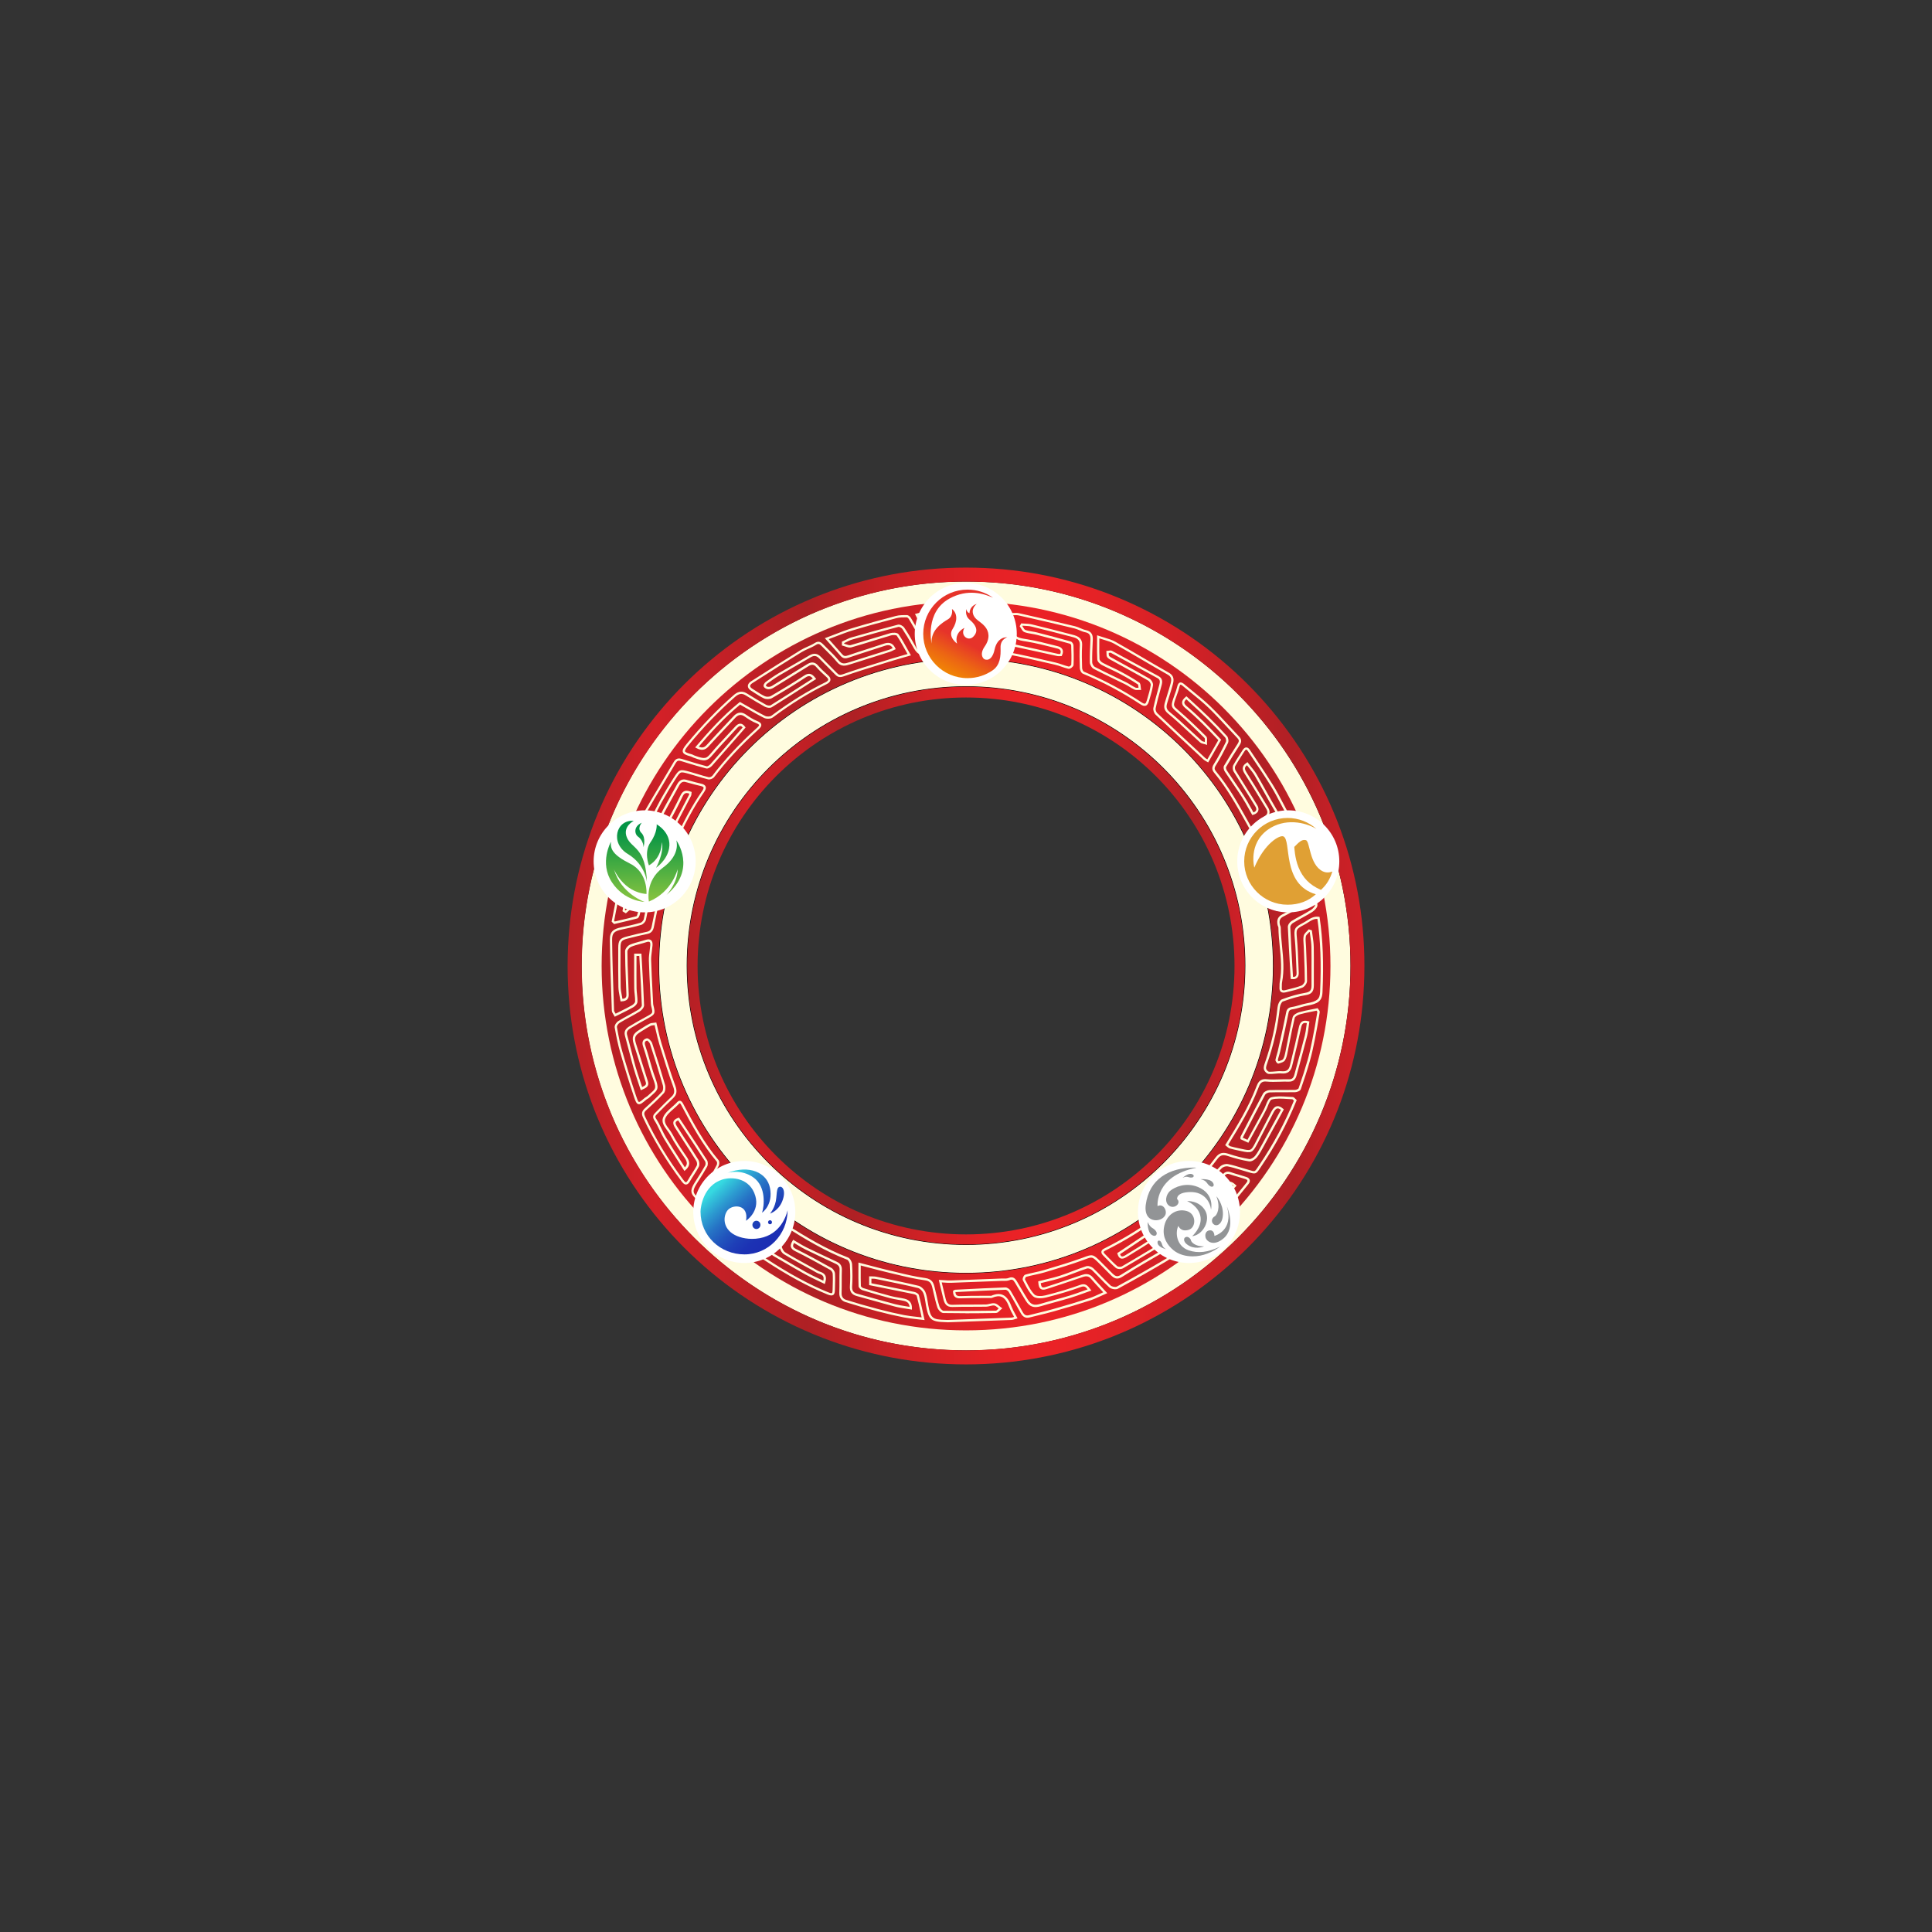 <?xml version="1.0" encoding="UTF-8"?>
<svg id="Layer_1" xmlns="http://www.w3.org/2000/svg" version="1.1" xmlns:xlink="http://www.w3.org/1999/xlink" viewBox="0 0 2100 2100">
  <rect x="0" y="0" width="2100" height="2100" fill="#333333" stroke="none"/>
  <!-- Generator: Adobe Illustrator 29.8.3, SVG Export Plug-In . SVG Version: 2.1.1 Build 3)  -->
  <defs>
    <style>
      .st0 {
        fill: url(#linear-gradient2);
      }

      .st1 {
        fill: url(#linear-gradient10);
      }

      .st2 {
        fill: #fff;
      }

      .st3 {
        fill: #929496;
      }

      .st4 {
        fill: url(#linear-gradient1);
      }

      .st5 {
        fill: url(#linear-gradient9);
      }

      .st6 {
        fill: url(#linear-gradient8);
      }

      .st7 {
        fill: url(#linear-gradient11);
      }

      .st8 {
        fill: url(#linear-gradient12);
      }

      .st9 {
        fill: #e0a034;
      }

      .st10 {
        fill: url(#linear-gradient7);
      }

      .st11 {
        stroke: #000;
        stroke-miterlimit: 10;
      }

      .st11, .st12 {
        fill: #fffcdf;
      }

      .st13 {
        fill: url(#linear-gradient4);
      }

      .st14 {
        fill: url(#linear-gradient5);
      }

      .st15 {
        fill: url(#linear-gradient3);
      }

      .st16 {
        fill: url(#linear-gradient6);
      }

      .st17 {
        fill: url(#linear-gradient13);
      }

      .st18 {
        fill: url(#linear-gradient);
      }
    </style>
    <linearGradient id="linear-gradient" x1="653.95" y1="1047.58" x2="1446.15" y2="1047.58" gradientTransform="translate(0 2097.53) scale(1 -1)" gradientUnits="userSpaceOnUse">
      <stop offset="0" stop-color="#b42025"/>
      <stop offset=".11" stop-color="#d42027"/>
      <stop offset=".3" stop-color="#ae2024"/>
      <stop offset=".33" stop-color="#b82024"/>
      <stop offset=".44" stop-color="#d42125"/>
      <stop offset=".53" stop-color="#e52226"/>
      <stop offset=".6" stop-color="#eb2226"/>
      <stop offset=".67" stop-color="#e42226"/>
      <stop offset=".78" stop-color="#d22126"/>
      <stop offset=".9" stop-color="#b32025"/>
      <stop offset=".91" stop-color="#b12025"/>
      <stop offset=".96" stop-color="#c42026"/>
      <stop offset="1" stop-color="#d02027"/>
    </linearGradient>
    <linearGradient id="linear-gradient1" x1="616.95" y1="1047.53" x2="1483.05" y2="1047.53" gradientTransform="translate(0 2097.53) scale(1 -1)" gradientUnits="userSpaceOnUse">
      <stop offset="0" stop-color="#b42025"/>
      <stop offset=".11" stop-color="#d42027"/>
      <stop offset=".3" stop-color="#ae2024"/>
      <stop offset=".33" stop-color="#b82024"/>
      <stop offset=".44" stop-color="#d42125"/>
      <stop offset=".53" stop-color="#e52226"/>
      <stop offset=".6" stop-color="#eb2226"/>
      <stop offset=".67" stop-color="#e42226"/>
      <stop offset=".78" stop-color="#d22126"/>
      <stop offset=".9" stop-color="#b32025"/>
      <stop offset=".91" stop-color="#b12025"/>
      <stop offset=".96" stop-color="#c42026"/>
      <stop offset="1" stop-color="#d02027"/>
    </linearGradient>
    <linearGradient id="linear-gradient2" x1="746.95" y1="1047.98" x2="1353.15" y2="1047.98" gradientTransform="translate(0 2097.53) scale(1 -1)" gradientUnits="userSpaceOnUse">
      <stop offset="0" stop-color="#b42025"/>
      <stop offset=".11" stop-color="#d42027"/>
      <stop offset=".3" stop-color="#ae2024"/>
      <stop offset=".33" stop-color="#b82024"/>
      <stop offset=".44" stop-color="#d42125"/>
      <stop offset=".53" stop-color="#e52226"/>
      <stop offset=".6" stop-color="#eb2226"/>
      <stop offset=".67" stop-color="#e42226"/>
      <stop offset=".78" stop-color="#d22126"/>
      <stop offset=".9" stop-color="#b32025"/>
      <stop offset=".91" stop-color="#b12025"/>
      <stop offset=".96" stop-color="#c42026"/>
      <stop offset="1" stop-color="#d02027"/>
    </linearGradient>
    <linearGradient id="linear-gradient3" x1="1023.63" y1="739.09" x2="1046.03" y2="696.02" gradientUnits="userSpaceOnUse">
      <stop offset="0" stop-color="#f39200"/>
      <stop offset=".19" stop-color="#f18505"/>
      <stop offset=".55" stop-color="#ec6513"/>
      <stop offset="1" stop-color="#e6332a"/>
    </linearGradient>
    <linearGradient id="linear-gradient4" x1="790.29" y1="1279.5" x2="846.79" y2="1338.84" gradientUnits="userSpaceOnUse">
      <stop offset="0" stop-color="#36d9e1"/>
      <stop offset=".05" stop-color="#33c9dc"/>
      <stop offset=".22" stop-color="#2c9ad0"/>
      <stop offset=".38" stop-color="#2673c5"/>
      <stop offset=".55" stop-color="#2155bd"/>
      <stop offset=".71" stop-color="#1e3fb7"/>
      <stop offset=".86" stop-color="#1c32b4"/>
      <stop offset="1" stop-color="#1c2eb3"/>
    </linearGradient>
    <linearGradient id="linear-gradient5" x1="781.11" y1="1288.24" x2="837.61" y2="1347.58" xlink:href="#linear-gradient4"/>
    <linearGradient id="linear-gradient6" x1="812.15" y1="1271.96" x2="859.68" y2="1321.88" xlink:href="#linear-gradient4"/>
    <linearGradient id="linear-gradient7" x1="801.27" y1="1269.04" x2="857.77" y2="1328.39" xlink:href="#linear-gradient4"/>
    <linearGradient id="linear-gradient8" x1="777" y1="1292.15" x2="833.51" y2="1351.49" xlink:href="#linear-gradient4"/>
    <linearGradient id="linear-gradient9" x1="680.71" y1="981.21" x2="680.71" y2="902.55" gradientUnits="userSpaceOnUse">
      <stop offset="0" stop-color="#8bc53f"/>
      <stop offset="1" stop-color="#039445"/>
    </linearGradient>
    <linearGradient id="linear-gradient10" x1="723.81" y1="981.21" x2="723.81" y2="902.55" xlink:href="#linear-gradient9"/>
    <linearGradient id="linear-gradient11" x1="715.44" y1="981.21" x2="715.44" y2="902.55" xlink:href="#linear-gradient9"/>
    <linearGradient id="linear-gradient12" x1="686.93" y1="981.21" x2="686.93" y2="902.55" xlink:href="#linear-gradient9"/>
    <linearGradient id="linear-gradient13" x1="695.47" y1="981.21" x2="695.47" y2="902.55" xlink:href="#linear-gradient9"/>
  </defs>
  <g>
    <g>
      <path class="st11" d="M1050.05,631.55c-231.1,0-418.4,187.3-418.4,418.4s187.3,418.4,418.4,418.4,418.4-187.3,418.4-418.4-187.3-418.4-418.4-418.4ZM1050.05,1384.05c-184.5,0-334.1-149.6-334.1-334.1s149.6-334.1,334.1-334.1,334.1,149.6,334.1,334.1-149.6,334.1-334.1,334.1Z"/>
      <path class="st11" d="M1050.05,715.85c-184.5,0-334.1,149.6-334.1,334.1s149.6,334.1,334.1,334.1,334.1-149.6,334.1-334.1-149.6-334.1-334.1-334.1ZM1050.05,1352.65c-167.4,0-303.1-135.7-303.1-303.1s135.7-303.1,303.1-303.1,303.1,135.7,303.1,303.1-135.7,303.1-303.1,303.1Z"/>
    </g>
    <path class="st18" d="M1050.05,653.85c-218.8,0-396.1,177.3-396.1,396.1s177.3,396.1,396.1,396.1,396.1-177.3,396.1-396.1-177.3-396.1-396.1-396.1ZM1050.05,1384.05c-184.5,0-334.1-149.6-334.1-334.1s149.6-334.1,334.1-334.1,334.1,149.6,334.1,334.1-149.6,334.1-334.1,334.1Z"/>
    <g>
      <path class="st4" d="M1454.05,893.85c-1.2-3.2-2.5-6.4-3.9-9.6v-.1c-1.3-3.2-2.7-6.4-4.1-9.6-43.6-98.2-122.5-177.2-220.8-220.7-3.1-1.4-6.2-2.7-9.3-4-.1-.1-.2-.1-.3-.1-3.2-1.3-6.5-2.6-9.7-3.9-48.4-18.7-101-28.9-156-28.9s-107.7,10.3-156.1,29c-3.2,1.2-6.4,2.5-9.6,3.9h-.1c-3.2,1.3-6.4,2.7-9.6,4.1-98.2,43.6-177.2,122.5-220.7,220.8-1.4,3.1-2.7,6.2-4,9.3-.1.1-.1.2-.1.3-1.3,3.2-2.6,6.5-3.9,9.7-18.7,48.4-28.9,101-28.9,156s10.3,107.7,29,156.1c1.2,3.2,2.5,6.4,3.9,9.6v.1c1.3,3.2,2.7,6.4,4.1,9.6,43.6,98.2,122.5,177.2,220.8,220.7,3.1,1.4,6.2,2.7,9.3,4,.1.1.2.1.3.1,3.2,1.3,6.5,2.6,9.7,3.9,48.4,18.7,101,28.9,156,28.9s107.7-10.3,156.1-29c3.2-1.2,6.4-2.5,9.6-3.9h.1c3.2-1.3,6.4-2.7,9.6-4.1,98.2-43.6,177.2-122.5,220.7-220.8,1.4-3.1,2.7-6.2,4-9.3.1-.1.1-.2.1-.3,1.3-3.2,2.6-6.5,3.9-9.7,18.7-48.4,28.9-101,28.9-156,.1-55.1-10.2-107.7-29-156.1ZM1440.15,1200.15c-1.2,3.3-2.5,6.5-3.9,9.7,0,.1-.1.2-.1.3-1.3,3.1-2.6,6.2-4,9.3-42,94.5-118,170.5-212.4,212.5-3.2,1.4-6.4,2.8-9.6,4.1h-.1c-3.2,1.3-6.4,2.6-9.6,3.8-46.7,18-97.3,27.9-150.3,27.9s-103.6-9.8-150.2-27.8c-3.3-1.2-6.5-2.5-9.7-3.9-.1,0-.2-.1-.3-.1-3.1-1.3-6.2-2.6-9.3-4-94.5-42-170.5-118-212.5-212.4-1.4-3.2-2.8-6.4-4.1-9.6v-.1c-1.3-3.2-2.6-6.4-3.8-9.6-18-46.7-27.9-97.3-27.9-150.3s9.8-103.6,27.8-150.2c1.2-3.3,2.5-6.5,3.9-9.7,0-.1.1-.2.1-.3,1.3-3.1,2.6-6.2,4-9.3,42-94.5,118-170.5,212.4-212.5,3.2-1.4,6.4-2.8,9.6-4.1h.1c3.2-1.3,6.4-2.6,9.6-3.8,46.7-18,97.3-27.9,150.3-27.9s103.6,9.8,150.2,27.8c3.3,1.2,6.5,2.5,9.7,3.9.1,0,.2.1.3.1,3.1,1.3,6.2,2.6,9.3,4,94.5,42,170.5,118,212.5,212.4,1.4,3.2,2.8,6.4,4.1,9.6v.1c1.3,3.2,2.6,6.4,3.8,9.6,18,46.7,27.9,97.3,27.9,150.3s-9.9,103.6-27.8,150.2Z"/>
      <path class="st0" d="M1050.05,746.45c-167.4,0-303.1,135.7-303.1,303.1s135.7,303.1,303.1,303.1,303.1-135.7,303.1-303.1-135.7-303.1-303.1-303.1ZM1050.05,1341.75c-161.1,0-291.8-130.6-291.8-291.8s130.7-291.8,291.8-291.8,291.8,130.6,291.8,291.8-130.7,291.8-291.8,291.8Z"/>
    </g>
  </g>
  <g>
    <path class="st12" d="M1054.64,1465.95h-.01c-28.49-.27-56.16-2.82-82.24-7.57-26.14-4.76-51.51-11.88-75.39-21.16-23.9-9.29-47.05-21.03-68.81-34.91-21.74-13.86-42.78-30.27-62.52-48.78-83.29-78.09-127.48-175.26-131.33-288.8-3.94-115.86,34.39-217.09,113.91-300.88,81.27-85.63,182.45-129.3,300.74-129.8,56.52-.26,109.97,9.78,158.89,29.79,49,20.05,94.22,50.43,134.39,90.3,42.58,42.26,74.59,89.86,95.15,141.48,20.52,51.52,30.06,108.13,28.35,168.27-2.88,101.77-39.34,191.38-108.37,266.34-40.77,44.28-87.39,78.25-138.55,100.99-50.4,22.39-105.64,34.08-164.18,34.72h-.01ZM1050.97,636.54c-.66,0-1.32,0-1.98,0-117.58.5-218.16,43.91-298.95,129.03-79.04,83.28-117.14,183.91-113.23,299.08,3.83,112.86,47.76,209.44,130.55,287.06,19.63,18.4,40.54,34.72,62.15,48.5,21.63,13.79,44.63,25.46,68.38,34.69,23.73,9.23,48.95,16.3,74.93,21.04,25.94,4.72,53.47,7.25,81.81,7.53,58.2-.65,113.11-12.26,163.19-34.51,50.85-22.59,97.19-56.37,137.73-100.4,68.61-74.51,104.85-163.57,107.71-264.73,1.69-59.8-7.79-116.08-28.18-167.28-20.43-51.29-52.25-98.61-94.59-140.63-39.94-39.64-84.88-69.84-133.58-89.76-48.04-19.65-100.5-29.61-155.95-29.61ZM1029.79,1437.22c-.42,0-.84-.02-1.24-.04-.25-.01-.51-.02-.76-.03-15.86-.43-18.45-2.66-21.33-18.38-.22-1.18-.4-2.38-.58-3.55-.51-3.32-1.05-6.75-2.29-9.74-1.01-2.42-3.72-4.99-5.81-5.49-13.01-3.13-26.36-5.86-39.27-8.49-2.23-.46-4.46-.91-6.68-1.37-1.23-.25-2.54-.25-3.92-.24-.24,0-.47,0-.71,0v4.95c3.28.66,6.54,1.31,9.77,1.95,12.65,2.52,24.59,4.91,36.7,7.44,1.72.36,4.63,1.65,5.14,3.59,1.58,6.03,2.91,12.15,4.33,18.64.47,2.18.96,4.41,1.47,6.7l.38,1.73-1.75-.22c-2.38-.3-4.68-.55-6.91-.8-4.83-.53-9.4-1.04-13.9-1.92-9.15-1.79-18.69-3.99-28.37-6.55-13.63-3.6-24.83-6.83-35.25-10.17-4.26-1.36-6.7-5.03-6.52-9.81.16-4.18.15-8.45.15-12.58,0-4.17,0-8.49.15-12.74.12-3.13-1.08-4.92-4.27-6.42-2.1-.98-4.2-1.97-6.3-2.95-8.69-4.07-17.68-8.27-26.45-12.57-3.19-1.57-6.17-3.35-9.32-5.24-1.04-.62-2.11-1.26-3.18-1.89-.92,1.75-1.21,2.93-.94,3.81.29.98,1.35,1.9,3.23,2.83,12.55,6.21,24.74,12.93,38.23,20.44,2.04,1.14,3.88,3.94,4.01,6.12.28,4.72.13,9.53,0,14.17-.04,1.2-.07,2.4-.1,3.59-.06,2.35-.24,4.54-1.82,5.58-1.31.86-3.15.7-6.16-.51-21.4-8.66-43.4-20.63-69.24-37.67-6.11-4.03-6.16-8.64-4.37-14.32l.16-.5c2.17-6.88,4.42-14,6.02-21.11.35-1.56-.57-4.35-1.82-5.52-8.96-8.37-18.26-16.69-27.26-24.73-2.32-2.08-4.64-4.15-6.96-6.23-1.34-1.2-2.73-2.38-4.21-3.62-.4-.34-.82-.69-1.23-1.04-1.6,2.21-1.8,4.01.7,6.32,3.27,3.04,6.54,6.19,9.69,9.25,6.07,5.87,12.34,11.94,18.93,17.37,6.3,5.19,7.72,10.09,4.92,16.9-1.42,3.46-2.65,7.1-3.95,10.95-.62,1.85-1.27,3.77-1.98,5.8l-.56,1.6-1.36-1.01c-1.62-1.21-3.27-2.35-4.87-3.46-3.5-2.43-6.81-4.73-9.73-7.55-15.6-15.08-31.2-30.69-46.28-45.78l-1.09-1.09c-5.32-5.32-4.2-9.41.32-16.57.74-1.17,1.48-2.34,2.22-3.51,3.02-4.75,6.15-9.67,8.91-14.66.63-1.14.57-3.54-.11-4.6-7.64-11.87-15.58-23.87-23.27-35.47-1.99-3-3.98-6.01-5.97-9.02-1.53.64-2.41,1.33-2.68,2.11-.34.97.12,2.42,1.39,4.44,3.52,5.6,7.17,11.25,10.71,16.71,4.13,6.38,8.4,12.98,12.49,19.55,1.16,1.86,1.67,5.42.56,7.54-1.57,2.99-3.43,5.87-5.22,8.65-1.49,2.31-3.03,4.7-4.38,7.12-1.32,2.37-2.65,3.52-4.19,3.62-2.06.14-3.66-1.75-5.12-3.7-16.59-22.12-30.65-45.41-41.78-69.24-1.84-3.94-1.31-6.81,1.77-9.61,6.98-6.32,13.23-12.06,19.04-18.38,1.06-1.15,1.46-4.5.81-6.76-4.06-14.05-8.63-28.84-13.99-45.2-.47-1.42-2.46-3.33-3.16-3.56-1.13.32-1.86.8-2.22,1.48-.46.87-.39,2.2.21,3.95,1.82,5.25,3.36,10.68,4.85,15.94,1.73,6.09,3.51,12.38,5.73,18.38,4.49,12.11,3.45,13.53-2.78,19.05-1.07.95-2.28,2.02-3.66,3.33-.55.52-1.17.88-1.76,1.22-.44.25-.86.49-1.18.77-4.38,3.77-6.58,5.56-8.73,4.97-2.17-.6-3.22-3.47-4.89-8.48-5.17-15.55-10.19-31.76-14.92-48.19-2.18-7.58-4.06-16.1-5.9-26.79-.42-2.45,2.14-5.81,4.02-6.95,3.59-2.19,7.34-4.23,10.96-6.2,3.55-1.93,7.22-3.93,10.72-6.06,1.96-1.19,3.85-3.56,3.81-4.78-.5-14.05-1.29-27.79-2.12-42.33-.22-3.76-.43-7.53-.64-11.32h-3.03c0,3.13-.01,6.25-.02,9.35-.02,8.49-.05,17.27.08,25.85.03,2.09.26,4.25.49,6.34.29,2.71.6,5.5.48,8.29-.1,2.51-2.92,5.01-4.67,6-4.33,2.45-8.74,4.64-13.41,6.96-1.81.9-3.64,1.81-5.51,2.75l-1.11.56-.56-1.11c-.26-.5-.58-1.01-.92-1.54-.8-1.25-1.62-2.55-1.68-4.03l-.31-9.12c-.77-22.22-1.56-45.2-1.81-67.81-.1-9.36,4.15-11.94,12.56-13.64,6.65-1.35,13.77-2.88,20.75-4.93,1.38-.41,3.22-2.38,3.51-3.77,1.48-6.97,2.83-14.1,4.13-21,1.1-5.83,2.24-11.86,3.45-17.77.67-3.28,1.7-6.4,2.79-9.7.37-1.11.74-2.25,1.1-3.4-2.1-.62-3.44-.65-4.35-.12-.99.57-1.69,1.97-2.13,4.26-2.19,11.4-4.81,22.91-7.34,34.04-.61,2.69-1.22,5.38-1.83,8.07-.35,1.57-1.2,4.27-2.92,4.73-6.24,1.68-12.64,3.17-18.83,4.61-1.89.44-3.77.88-5.66,1.33l-.68.16-2.63-2.64.13-.65c.86-4.28,1.7-8.65,2.51-12.87,1.88-9.76,3.81-19.85,6.13-29.69,2.06-8.74,4.65-17.48,7.17-25.94.91-3.06,1.85-6.22,2.75-9.33,2.74-9.49,3.23-9.86,13.05-9.89,1.69,0,3.39-.02,5.08-.04,5.51-.06,11.2-.12,16.79.3,3.37.26,5.09-.79,6.81-4.14,4.55-8.85,9.23-17.81,13.76-26.48,3.26-6.24,6.63-12.7,9.93-19.05.15-.29.18-.81.21-1.36,0-.02,0-.05,0-.07-3.37-1.13-5.29-.8-7.15,3.07-5,10.42-10.54,20.78-15.89,30.8-.97,1.82-1.95,3.64-2.92,5.46-2.33,4.38-4.83,7.85-11.8,5.94-3.75-1.03-7.89-.81-12.69-.55-2.33.12-4.74.25-7.32.25h-1.88l.74-1.73c1.23-2.9,2.32-5.65,3.37-8.32,2.14-5.44,4.16-10.57,6.83-15.27,6.08-10.7,12.51-21.44,18.73-31.82,4.36-7.28,8.88-14.82,13.23-22.27,2.56-4.38,5.84-4.08,8.72-3.2,1.87.57,3.74,1.15,5.61,1.72,7.03,2.17,14.29,4.41,21.51,6.28.68.17,2.74-.9,3.98-2.3,9.2-10.33,18.12-20.56,27.58-31.38,2.47-2.83,4.96-5.68,7.46-8.55-.83-.98-1.65-1.5-2.44-1.55-1.05-.07-2.26.64-3.6,2.12-2.88,3.16-5.84,6.34-8.71,9.41-5.9,6.33-12.01,12.88-17.69,19.58-6.23,7.34-8.74,7.75-20.7,3.38-.55-.2-1.04-.45-1.52-.7-.55-.28-1.06-.54-1.57-.68-5.26-1.41-8.06-2.55-8.8-4.84-.72-2.25.88-4.8,4.08-8.7,15.99-19.49,33.12-37.31,50.92-52.95,3.47-3.05,8.28-6.03,14.72-1.98,7.57,4.77,14.37,8.79,20.79,12.3,1.49.81,4.02,1.08,4.92.53,11.73-7.26,23.53-14.84,34.95-22.17,3.29-2.11,6.59-4.23,9.89-6.34.33-.21.66-.42,1.02-.63-2.72-3.13-4.6-3.3-7.95-1.09-10.32,6.82-21.54,13.71-36.39,22.35-2.33,1.36-6.29,1.51-8.82.34-3.56-1.65-6.91-3.82-10.15-5.92-1.24-.8-2.52-1.63-3.78-2.42-2.9-1.79-3.52-3.73-3.53-5.03-.01-1.33.61-3.32,3.62-5.25,20.3-13,37.35-23.73,53.64-33.76,2.44-1.5,5.08-2.68,7.64-3.83,2.64-1.18,5.38-2.41,7.79-3.96,4.44-2.85,7.01-.81,9.47,1.72,1.7,1.75,3.47,3.5,5.19,5.18,3.88,3.82,7.89,7.76,11.36,12.07,3.6,4.48,7.03,3.4,11.77,1.9l.38-.12c4.77-1.5,9.54-3,14.3-4.5,9.37-2.94,19.06-5.98,28.57-9.01,1.09-.35,2.14-.88,3.25-1.45.15-.08.3-.15.45-.23-1.85-3.28-4.26-3.95-8.52-2.53-5.52,1.84-11.15,3.65-16.59,5.4-7.4,2.38-15.06,4.84-22.53,7.42-3.43,1.18-6.28,1.31-9.04-1.89-3.38-3.94-6.92-7.88-10.68-12.06-1.66-1.84-3.38-3.76-5.19-5.79l-1.21-1.36,1.71-.63c3.26-1.21,6.35-2.4,9.34-3.56,6.27-2.43,12.2-4.72,18.22-6.54,16.93-5.13,33.74-9.66,47.94-13.41,3.8-1,7.83-.97,11.73-.94h.29c1.84.02,3.64,1.92,4.34,3.11.61,1.04,1.22,2.07,1.84,3.11,3.1,5.24,6.31,10.65,8.94,16.26,2.78,5.92,5.09,8.15,12.2,6.66,6.88-1.45,14.14-1.31,21.16-1.18,2.77.05,5.64.11,8.43.06,2.74-.05,5.52-.03,8.22-.01,2.91.02,5.91.03,8.86-.03.73-.02,1.79-.31,2.28-.53,0-.95-.36-2.1-.86-2.59-2.23-2.14-3.68-2.67-4.51-2.73-4.65-.35-9.65-.37-15.73-.05-4.23.22-8.54.53-12.7.82-5.24.37-10.66.76-16.01.98-2.14.1-5.33-1.21-6.39-3.07-2.72-4.76-5.15-9.66-7.72-14.84-.94-1.89-1.9-3.82-2.89-5.8l-.71-1.4,1.52-.37c1.32-.33,2.54-.68,3.72-1.03,2.36-.69,4.59-1.34,6.84-1.46,18.37-.99,37.37-2.01,56.26-2.46,5.92-.14,11.9.69,17.69,1.5,1.13.16,2.26.32,3.38.47,1.87.25,4.44,1.92,5.08,3.78l.14.41c2.46,7.1,5,14.45,6.66,21.9l.2.92c.95,4.31,1.43,6.47,2.64,7.62,1.23,1.17,3.72,1.7,8.23,2.66,8.42,1.79,16.96,3.67,25.22,5.5,5.86,1.29,11.93,2.63,17.89,3.93.58.13,1.27.09,2,.05.13,0,.27-.01.41-.02.47-1.13.78-2.52.26-3.64-.57-1.24-2.03-1.84-3.15-2.13-1.44-.36-2.88-.73-4.32-1.1-9.47-2.42-19.27-4.91-29.01-6.5-.55-.09-1.09-.17-1.63-.26-7.23-1.13-14.7-2.29-15.63-13.03-.3-3.49-1.14-6.98-2.03-10.68-.42-1.76-.86-3.58-1.26-5.47l-.32-1.5h1.53c1.38,0,2.66-.07,3.91-.13,2.5-.13,4.87-.25,7.11.26,19.42,4.34,39.23,8.96,60.55,14.11,2.03.49,3.96,1.31,5.83,2.11,2.04.87,3.97,1.69,5.99,2.09,7.07,1.43,7.76,6.39,7.56,10.55l-.1,2.24c-.34,7.33-.69,14.9-.55,22.33.03,1.64,1.53,4.2,2.87,4.9,6.99,3.62,14.21,7.1,21.19,10.47,4.22,2.04,8.59,4.14,12.87,6.26,1.68.83,3.29,1.82,4.84,2.78,1.76,1.08,3.42,2.11,5.2,2.94.75.35,1.84.29,3.01.22.13,0,.25-.01.38-.02-.02-.26-.05-.51-.07-.77-.07-.87-.21-2.49-.53-2.77-5.96-3.94-12.4-7.74-19.69-11.62-3.2-1.7-6.56-3.28-9.8-4.81-3.29-1.55-6.69-3.15-9.96-4.89-1.9-1.01-4.64-3.5-4.78-5.87-.33-5.53-.28-10.95-.23-17.23.02-2.35.04-4.79.04-7.35v-1.75l1.65.57c2.25.78,4.39,1.42,6.46,2.04,4.19,1.26,8.14,2.44,11.63,4.4,10.21,5.73,20.47,11.74,30.4,17.56,9.12,5.35,18.56,10.87,27.92,16.16,5.79,3.27,5.5,7.85,4.33,12.32-1.11,4.24-2.45,8.48-3.73,12.59-.83,2.65-1.69,5.39-2.48,8.1-1.19,4.07-1.08,6.56,2.75,9.69,7.79,6.37,15.28,13.34,22.53,20.08,3.95,3.68,8.04,7.48,12.12,11.13.69.61,1.87.89,3.12,1.19.11.03.23.05.34.08.01-.27.03-.53.04-.8.07-1.18.17-2.96-.26-3.39-9.12-9.06-18.89-18.65-29.29-27.59l-.65-.56c-6.19-5.3-6.88-6.29-4.21-14.43.51-1.54,1.07-3.09,1.62-4.58,1.02-2.77,2.07-5.64,2.73-8.5.43-1.85,1.14-4.04,2.91-4.63,1.74-.58,3.56.69,4.94,1.87,3.06,2.59,6.24,5.17,9.31,7.67,6.35,5.16,12.92,10.49,18.9,16.27,7.01,6.77,13.74,14.05,20.24,21.09,3.62,3.92,7.37,7.98,11.12,11.9,3.37,3.52,2.15,6.61.5,9.16-4.86,7.53-10.01,15.63-14.79,23.82-.31.53.07,2.51.82,3.67,2.78,4.24,5.69,8.51,8.51,12.63,3.37,4.94,6.86,10.05,10.15,15.16,2.68,4.16,5.13,8.58,7.5,12.85.91,1.65,1.85,3.34,2.81,5.02,1.21-.46,2.46-1.2,2.92-2.36.53-1.34-.12-2.88-.76-3.93-3.99-6.59-8.17-13.22-12.21-19.64-3.8-6.04-7.73-12.28-11.51-18.49-1.17-1.93-1.32-5.21-.31-7.03,2.08-3.78,4.46-7.45,6.76-11,1.11-1.72,2.27-3.5,3.37-5.27,1.19-1.91,2.52-2.89,3.94-2.91,1.41-.02,2.72.89,3.92,2.69,2.24,3.38,4.54,6.8,6.76,10.11,6.11,9.1,12.42,18.51,18.29,27.98,3.94,6.37,7.48,13.11,10.9,19.63,1.41,2.69,2.88,5.48,4.34,8.2,5.18,9.58,5.08,10.23-2.51,17.58-4.3,4.16-9.45,9.03-15.05,13.62-2.96,2.42-2.87,4.76-1.63,8.48,3.02,9.03,6,18.23,8.88,27.13,1.53,4.71,3.05,9.42,4.59,14.13.64,1.96,1.34,3.92,2.07,5.98.22.61.44,1.23.66,1.86,3.02-1.22,4.15-2.16,2.7-6.24-3.37-9.47-6.29-19.26-9.11-28.74-1.14-3.82-2.31-7.77-3.5-11.64-.97-3.15-1.54-7.2,2.61-10.63,2.42-2,4.75-4.23,7-6.39,1.71-1.64,3.47-3.34,5.29-4.94,1.77-1.56,3.44-2.14,4.97-1.73,1.58.42,2.79,1.84,3.6,4.22,1.61,4.78,3.3,9.62,4.93,14.31,3.78,10.89,7.7,22.16,11.04,33.4,3.17,10.65,5.05,21.65,6.61,31.95.45,2.98-3.66,6.66-5.61,7.89-3.66,2.3-7.5,4.4-11.21,6.44-3.28,1.8-6.68,3.66-9.91,5.64-1.42.87-2.86,3.05-2.81,4.24.62,14.32,1.45,28.33,2.32,43.16.22,3.7.44,7.42.66,11.15,1.3.03,2.27-.25,2.89-.82.73-.68,1.07-1.87.99-3.55-.12-2.81-.23-5.63-.34-8.44-.36-9.33-.73-18.98-1.57-28.42l-.05-.54c-.95-10.65-.72-12,9.27-17.12,1.29-.66,2.54-1.46,3.85-2.3,3.79-2.42,7.7-4.93,12.86-4.23l.93.12.14.93c3.52,23.68,4.5,49.44,3.08,81.08-.44,9.9-5.45,12.47-16.52,14.47-2.46.44-4.95,1.17-7.35,1.88-2.88.84-5.86,1.71-8.91,2.14-3.55.5-3.85,2.12-4.45,5.35-.05.29-.11.58-.17.88-2.17,11.13-4.71,22.36-7.17,33.23-.49,2.17-.98,4.35-1.47,6.52-.33,1.45-.76,2.88-1.18,4.27-.51,1.69-1,3.3-1.31,4.94.09.29.49.88.82,1.25.22-.07.45-.14.69-.22,1.73-.54,3.68-1.15,4.3-2.15,1.31-2.13,1.87-4.92,2.41-7.62.09-.44.17-.87.26-1.3.83-3.98,1.63-8.03,2.4-11.96,1.59-8.06,3.24-16.4,5.2-24.53.66-2.73,4.71-4.83,7.12-5.52,4.38-1.26,8.8-2.13,13.48-3.05,1.87-.37,3.8-.75,5.76-1.16l.88-.19.45.77c.07.12.25.35.42.55.65.82,1.55,1.93,1.34,3.18-1.87,11.49-3.57,20.97-5.35,29.83-1.71,8.54-3.27,15.68-5.29,22.77-2.81,9.86-6.06,20-9.92,30.99-.74,2.1-4.39,3.23-6.24,3.27-4.25.1-8.56.09-12.73.07-4.9-.02-9.96-.04-14.93.14-1.77.06-4.24,1.35-4.89,2.56-6.79,12.57-13.45,25.49-19.89,37.98-1.46,2.82-2.91,5.65-4.37,8.47,0,.07,0,.16.02.24l5.03,2.29,3.33-6.1c4.1-7.53,8.2-15.05,12.28-22.56.43-.79.85-1.61,1.26-2.41.37-.73.75-1.46,1.14-2.18.69-1.28,1.33-2.89,1.96-4.46,1.61-4.01,3.13-7.79,5.96-8.52,5.62-1.44,11.7-1.03,17.59-.64,1.83.12,3.72.25,5.55.32,1.24.04,2.16,1.03,2.97,1.91.3.32.58.62.83.83l.69.58-.34.84c-9.96,24.56-22.68,48.33-37.81,70.66-.62.91-1.15,1.72-1.64,2.45-4.36,6.58-4.94,6.79-12.55,4.49-1.14-.34-2.43-.73-3.95-1.16-1.92-.54-3.86-1.13-5.74-1.71-4.27-1.3-8.69-2.65-13.09-3.49-1.91-.37-5.01.63-6.38,2.04-5.52,5.7-11,11.62-16.3,17.34-5.64,6.09-11.48,12.39-17.37,18.45-1.77,1.82-1.94,2.69-1.88,3.05.12.74,1.63,1.5,3.09,2.24.46.23.93.47,1.41.73,2.62-2.85,5.25-5.71,7.9-8.57,7.84-8.49,15.94-17.27,23.74-26.11,2.53-2.86,4.94-4.34,9.19-2.87,2.92,1.01,5.95,1.89,8.89,2.75,2.71.79,5.51,1.6,8.23,2.52,2.38.8,3.21,2.14,3.49,3.12.29,1.01.27,2.63-1.43,4.68-1.67,2.01-3.33,4.08-4.94,6.09-3.86,4.81-7.84,9.78-12.21,14.28-7.68,7.9-15.69,15.73-23.43,23.3-4.73,4.63-9.62,9.41-14.39,14.16-4.52,4.5-8.4,4.86-13.4,1.26-3.75-2.7-7.87-5.07-11.86-7.37-3.09-1.77-6.28-3.61-9.31-5.6-2.22-1.46-3.46-1.14-5.86.47-11.1,7.47-22.48,15.05-33.49,22.39-3.52,2.35-7.05,4.7-10.6,7.06.5,1.37,1.06,2.16,1.7,2.4.84.32,2.26-.12,4.21-1.3,10.94-6.66,22.54-13.8,33.64-21.28,5.52-3.72,10.4-5.17,16.33-.16,3,2.54,6.47,4.69,10.14,6.97,1.77,1.1,3.6,2.24,5.5,3.49l1.48.98-1.42,1.06c-2.34,1.74-4.57,3.5-6.73,5.2-4.66,3.67-9.07,7.13-13.88,10.01-15.87,9.47-33.28,19.34-53.21,30.18-2.59,1.41-7.5.32-9.55-1.52-3.69-3.32-7.19-6.95-10.58-10.46-2.69-2.79-5.48-5.68-8.33-8.38-1.24-1.18-3.96-2.03-5.19-1.62-4.69,1.53-9.39,3.31-13.95,5.03-4.66,1.76-9.48,3.58-14.31,5.15-5.27,1.71-10.73,3.02-16.01,4.29-1.98.48-4.02.97-6.03,1.47.26,2.44.76,3.84,1.55,4.37.74.5,2.08.42,4.12-.23,10.19-3.27,20.51-6.76,30.48-10.13,3-1.01,6.01-2.03,9.01-3.04,3.02-1.02,7.48-1.85,11.33,2.61,3,3.48,6.06,6.79,9.61,10.62,1.58,1.71,3.23,3.49,4.98,5.4l1.18,1.29-1.61.69c-1.88.81-3.72,1.66-5.5,2.47-3.92,1.8-7.62,3.5-11.54,4.77-11.73,3.78-24.43,7.59-39.95,11.99-4.99,1.41-10.11,2.65-15.06,3.84-3.53.85-7.19,1.73-10.76,2.67-4.06,1.07-7.17-.43-9.51-4.56-1.43-2.53-2.86-5.1-4.25-7.59-2.85-5.12-5.79-10.42-8.85-15.52-.72-1.2-2.58-2.49-3.56-2.45-15.49.56-31.24,1.36-46.48,2.13l-7.82.4s-.07.05-.11.08c.12,1.6.5,2.65,1.2,3.3.8.75,2.18,1.07,4.2.99,7.33-.31,14.79-.32,22-.34,3.03,0,6.17-.01,9.25-.04.32,0,.64.02.94.03.58.03,1.17.07,1.5-.07,4.84-2.09,8.85-2.4,12.26-.95,5.07,2.15,7.78,7.84,9.77,13.11.91,2.41,2.2,4.75,3.57,7.24.68,1.23,1.39,2.51,2.09,3.88l.7,1.36-1.48.41c-.61.17-1.17.35-1.71.53-1.12.37-2.17.72-3.29.76-20.87.81-42.1,1.57-62.62,2.3l-6.59.24c-.14,0-.29,0-.43,0ZM948.41,1387.4c1.29,0,2.6.03,3.9.3,2.23.46,4.45.91,6.68,1.37,12.93,2.64,26.3,5.37,39.36,8.51,3.18.77,6.39,4.21,7.53,6.96,1.35,3.27,1.91,6.85,2.45,10.31.18,1.15.36,2.34.57,3.48,2.67,14.57,4.26,15.95,18.95,16.34.27,0,.54.02.81.03.51.02,1,.05,1.47.03l6.59-.24c20.52-.73,41.75-1.49,62.62-2.3.77-.03,1.62-.31,2.6-.64.12-.04.24-.08.36-.12-.46-.86-.92-1.69-1.36-2.5-1.42-2.57-2.75-4.99-3.72-7.57-2.55-6.78-5.06-10.28-8.41-11.7-2.75-1.17-6.12-.86-10.3.95-.87.38-1.81.32-2.63.27-.28-.02-.54-.04-.78-.03-3.09.03-6.23.03-9.27.04-7.19.01-14.62.03-21.9.33-2.73.12-4.69-.43-6.01-1.65-1.3-1.22-1.95-3.03-2.02-5.71l-.02-.72.61-.38c.14-.09.26-.18.37-.26.35-.26.78-.58,1.37-.61l7.98-.4c15.24-.77,31-1.57,46.51-2.13,2.08-.08,4.72,1.87,5.79,3.66,3.08,5.14,6.03,10.45,8.89,15.59,1.38,2.49,2.81,5.06,4.24,7.58,1.8,3.18,3.75,4.16,6.71,3.38,3.59-.94,7.26-1.83,10.81-2.68,4.93-1.19,10.02-2.42,14.97-3.82,15.49-4.39,28.16-8.19,39.86-11.96,3.78-1.22,7.42-2.89,11.27-4.66,1.29-.59,2.61-1.2,3.96-1.8-1.31-1.43-2.58-2.79-3.79-4.11-3.56-3.85-6.64-7.17-9.67-10.68-2.27-2.63-4.78-3.18-8.65-1.87-3,1.01-6,2.03-9.01,3.04-9.98,3.38-20.31,6.87-30.52,10.14-2.89.93-4.82.9-6.27-.08-1.62-1.1-2.44-3.28-2.73-7.29l-.07-1.04,1.01-.26c2.35-.6,4.76-1.18,7.09-1.74,5.23-1.26,10.64-2.56,15.82-4.24,4.77-1.55,9.57-3.36,14.2-5.11,4.58-1.73,9.31-3.52,14.05-5.07,2.35-.77,5.93.53,7.67,2.18,2.89,2.74,5.7,5.65,8.41,8.46,3.35,3.48,6.82,7.07,10.45,10.34,1.44,1.29,5.25,1.97,6.7,1.19,19.9-10.82,37.28-20.67,53.13-30.13,4.68-2.79,9.02-6.21,13.62-9.83,1.73-1.36,3.51-2.76,5.36-4.17-1.35-.87-2.68-1.69-3.97-2.49-3.75-2.33-7.29-4.53-10.43-7.19-4.8-4.06-8.39-3.02-13.34.32-11.14,7.51-22.78,14.66-33.74,21.34-2.71,1.65-4.74,2.13-6.39,1.5-2.02-.77-2.92-3.01-3.49-4.88l-.27-.88.77-.51c3.81-2.54,7.61-5.07,11.39-7.59,11.01-7.33,22.39-14.91,33.48-22.38,2.34-1.57,4.93-2.91,8.62-.49,2.97,1.95,6.13,3.77,9.18,5.53,4.04,2.32,8.22,4.73,12.07,7.51,3.98,2.87,6.55,2.62,10.18-1,4.77-4.76,9.67-9.54,14.4-14.17,7.73-7.56,15.73-15.38,23.39-23.26,4.29-4.41,8.24-9.34,12.06-14.1,1.62-2.02,3.29-4.1,4.97-6.12.78-.95,1.12-1.8.95-2.41-.16-.57-.83-1.08-1.89-1.44-2.68-.9-5.45-1.71-8.13-2.49-2.96-.86-6.03-1.75-9-2.78-2.74-.95-4.2-.46-6.51,2.17-7.82,8.87-15.93,17.66-23.78,26.16-2.87,3.11-5.73,6.2-8.56,9.29l-.69.75-.87-.52c-.7-.42-1.43-.79-2.14-1.15-2.1-1.06-4.09-2.07-4.42-4.05-.25-1.5.56-3.15,2.55-5.2,5.87-6.03,11.7-12.32,17.33-18.4,5.31-5.74,10.81-11.67,16.34-17.38,1.95-2.01,5.9-3.27,8.63-2.76,4.54.86,9.02,2.23,13.35,3.55,1.87.57,3.79,1.16,5.69,1.69,1.54.44,2.85.83,3.99,1.18,3.18.96,4.93,1.49,5.94,1.13,1-.36,2-1.87,3.82-4.61.49-.73,1.03-1.56,1.65-2.47,14.87-21.95,27.41-45.3,37.25-69.41-.13-.13-.25-.27-.38-.4-.34-.37-.99-1.06-1.25-1.12-1.85-.07-3.76-.19-5.61-.32-5.69-.38-11.57-.77-16.8.56-1.61.41-3.02,3.93-4.27,7.03-.65,1.62-1.33,3.3-2.08,4.71-.38.71-.75,1.42-1.11,2.14-.41.81-.84,1.64-1.28,2.46-4.09,7.52-8.18,15.03-12.28,22.56l-4.43,8.14-8.56-3.9v-.8c0-.23-.02-.43-.03-.6-.04-.45-.08-.97.19-1.48,1.48-2.86,2.96-5.73,4.43-8.59,6.45-12.5,13.11-25.43,19.91-38.02,1.17-2.17,4.63-3.78,6.99-3.86,5.01-.18,10.1-.16,15.02-.14,4.15.02,8.45.03,12.66-.07,1.63-.04,3.74-1.08,3.95-1.61,3.84-10.94,7.07-21.03,9.87-30.85,2-7.01,3.54-14.1,5.24-22.58,1.77-8.83,3.46-18.27,5.33-29.72-.04-.28-.57-.94-.83-1.26-.03-.03-.05-.06-.08-.09-1.7.35-3.37.68-5,1.01-4.63.92-9,1.78-13.28,3.01-2.48.71-5.09,2.52-5.38,3.71-1.95,8.08-3.59,16.39-5.18,24.43-.78,3.93-1.58,7.99-2.41,11.98-.09.42-.17.85-.26,1.28-.58,2.92-1.18,5.93-2.73,8.44-1.11,1.79-3.54,2.55-5.68,3.22-.43.13-.84.26-1.24.4-.51.18-1.03.03-1.56-.42-.44-.38-2.18-2.25-1.91-3.73.34-1.82.87-3.6,1.39-5.33.41-1.34.83-2.73,1.13-4.1.49-2.18.98-4.35,1.47-6.53,2.45-10.85,4.99-22.07,7.16-33.16.06-.29.11-.58.16-.86.63-3.4,1.23-6.61,6.55-7.36,2.86-.4,5.76-1.25,8.55-2.07,2.47-.72,5.02-1.47,7.61-1.94,11.29-2.04,14.13-4.42,14.47-12.13,1.39-31.04.47-56.38-2.92-79.63-3.83-.18-6.96,1.83-10.26,3.95-1.31.84-2.66,1.7-4.06,2.42-4.6,2.36-6.8,3.7-7.69,5.46-.9,1.78-.67,4.42-.24,9.22l.05.54c.85,9.5,1.22,19.18,1.58,28.54.11,2.81.22,5.62.34,8.43.11,2.44-.5,4.29-1.79,5.48-1.33,1.23-3.32,1.7-5.9,1.39l-1.03-.13-.06-1.04c-.24-4.1-.48-8.17-.72-12.24-.88-14.84-1.71-28.86-2.33-43.2-.1-2.31,2.03-5.27,4-6.47,3.28-2.01,6.7-3.88,10.01-5.69,3.68-2.02,7.49-4.1,11.09-6.36,2.26-1.42,4.64-4.3,4.48-5.41-1.55-10.21-3.41-21.11-6.54-31.61-3.33-11.19-7.23-22.43-11.01-33.29-1.63-4.69-3.32-9.54-4.93-14.33-.51-1.5-1.17-2.43-1.88-2.61-.66-.18-1.61.25-2.69,1.19-1.77,1.56-3.52,3.24-5.21,4.87-2.28,2.19-4.64,4.46-7.14,6.52-2.82,2.33-2.77,4.87-1.81,7.98,1.19,3.88,2.37,7.84,3.51,11.66,2.81,9.44,5.72,19.2,9.07,28.61,2.44,6.86-1.51,8.39-5.34,9.87l-1.2.46-.42-1.21c-.37-1.06-.73-2.07-1.08-3.06-.74-2.08-1.44-4.05-2.09-6.05-1.54-4.71-3.07-9.42-4.59-14.14-2.88-8.9-5.86-18.09-8.87-27.11-1.17-3.51-2.05-7.55,2.41-11.2,5.54-4.53,10.64-9.35,14.9-13.48,3.43-3.32,5.09-4.99,5.31-6.56.22-1.62-1-3.89-3.24-8.02-1.49-2.76-2.96-5.56-4.38-8.26-3.4-6.48-6.92-13.19-10.81-19.48-5.84-9.44-12.14-18.83-18.24-27.91-2.22-3.31-4.52-6.74-6.77-10.12-.67-1.01-1.32-1.58-1.8-1.58,0,0,0,0,0,0-.5,0-1.18.64-1.87,1.74-1.11,1.78-2.27,3.57-3.39,5.3-2.27,3.52-4.63,7.15-6.67,10.85-.58,1.05-.44,3.38.26,4.54,3.76,6.19,7.69,12.42,11.49,18.45,4.04,6.42,8.23,13.07,12.23,19.68,1.34,2.2,1.66,4.33.95,6.14-.53,1.34-1.9,3.14-5.47,4.15l-.94.26-.48-.84c-1.13-1.98-2.25-3.99-3.32-5.93-2.46-4.43-4.78-8.62-7.41-12.71-3.28-5.09-6.75-10.18-10.12-15.11-2.82-4.13-5.74-8.41-8.53-12.67-1.01-1.54-1.88-4.58-.89-6.28,4.81-8.23,9.98-16.36,14.85-23.92,1.71-2.66,1.66-4.14-.21-6.1-3.77-3.93-7.52-8-11.15-11.93-6.48-7.01-13.18-14.26-20.14-20.98-5.91-5.7-12.43-11-18.74-16.13-3.08-2.5-6.27-5.09-9.35-7.7-1.82-1.54-2.44-1.44-2.55-1.41-.11.04-.7.35-1.27,2.83-.69,3.02-1.78,5.96-2.82,8.8-.54,1.47-1.1,3-1.59,4.5-2.25,6.86-2.15,6.95,3.46,11.76l.66.56c10.46,8.99,20.27,18.62,29.43,27.71,1.23,1.22,1.11,3.29.99,5.3-.05.8-.09,1.56-.05,2.2l.12,1.85-1.76-.59c-.54-.18-1.12-.32-1.75-.47-1.5-.35-3.05-.72-4.21-1.76-4.1-3.67-8.19-7.48-12.15-11.16-7.22-6.71-14.68-13.66-22.41-19.98-4.83-3.95-4.97-7.51-3.56-12.31.8-2.73,1.66-5.48,2.5-8.15,1.28-4.08,2.6-8.29,3.7-12.47,1.15-4.37.99-7.18-3.15-9.52-9.38-5.3-18.82-10.83-27.95-16.18-9.92-5.81-20.17-11.82-30.36-17.54-3.25-1.83-6.9-2.92-11.13-4.19-1.59-.48-3.22-.97-4.91-1.52,0,1.95-.02,3.82-.04,5.64-.05,6.24-.09,11.62.23,17.07.06,1.03,1.78,2.92,3.46,3.82,3.22,1.71,6.59,3.3,9.85,4.84,3.27,1.54,6.65,3.13,9.91,4.87,7.36,3.92,13.87,7.76,19.9,11.74,1.32.87,1.48,2.79,1.63,4.64.06.71.11,1.39.23,1.94l.32,1.55-1.58-.05c-.5-.02-1.05.01-1.62.05-1.42.08-2.88.16-4.2-.45-1.91-.89-3.71-2-5.45-3.07-1.5-.93-3.06-1.89-4.64-2.67-4.26-2.11-8.63-4.22-12.85-6.25-7-3.37-14.24-6.86-21.26-10.5-2.15-1.12-4.16-4.48-4.21-7.06-.15-7.5.21-15.12.55-22.49l.1-2.24c.23-4.96-1.28-7.13-5.57-8-2.26-.46-4.4-1.37-6.46-2.24-1.86-.79-3.61-1.53-5.44-1.98-21.31-5.15-41.11-9.76-60.51-14.1-1.91-.43-4.01-.32-6.44-.2-.81.04-1.63.08-2.5.11.3,1.34.62,2.65.92,3.93.91,3.79,1.78,7.37,2.09,11.05.76,8.8,6.12,9.63,13.54,10.79.55.09,1.1.17,1.65.26,9.86,1.61,19.7,4.12,29.23,6.55,1.44.37,2.88.73,4.32,1.1,2.36.6,4.03,1.81,4.8,3.5.57,1.24.93,3.37-.6,6.46l-.34.69h-.77c-.35,0-.71.02-1.08.04-.87.05-1.76.1-2.67-.1-5.97-1.29-12.04-2.63-17.9-3.93-8.25-1.82-16.79-3.71-25.2-5.49-10.28-2.18-10.64-2.52-12.78-12.18l-.2-.92c-1.63-7.31-4.15-14.59-6.58-21.63l-.14-.41c-.28-.82-1.94-1.97-3.06-2.12-1.13-.15-2.27-.31-3.4-.47-5.69-.79-11.57-1.62-17.29-1.48-18.86.45-37.83,1.47-56.19,2.46-1.97.11-3.97.69-6.28,1.37-.75.22-1.51.44-2.32.66.75,1.5,1.49,2.98,2.21,4.43,2.56,5.15,4.97,10.02,7.66,14.72.52.91,2.72,1.88,4.13,1.82,5.31-.21,10.71-.6,15.93-.97,4.17-.3,8.49-.61,12.75-.83,6.2-.32,11.29-.3,16.05.05,1.8.13,3.83,1.28,6.05,3.42,1.3,1.25,1.78,3.56,1.58,5.09-.28,2.05-4.62,2.31-4.67,2.31-2.98.06-6,.04-8.92.03-2.68-.01-5.44-.03-8.16.01-2.83.05-5.72,0-8.52-.06-6.88-.13-14-.26-20.6,1.13-8.55,1.8-11.86-1.44-14.96-8.03-2.59-5.5-5.76-10.86-8.83-16.05-.61-1.04-1.23-2.08-1.84-3.12-.61-1.04-1.77-1.88-2.21-1.88h-.29c-3.73-.03-7.6-.06-11.07.86-14.18,3.75-30.96,8.27-47.85,13.38-5.93,1.8-11.82,4.07-18.05,6.48-2.47.96-5.01,1.94-7.67,2.93,1.37,1.53,2.69,3,3.97,4.43,3.76,4.19,7.32,8.15,10.72,12.1,1.7,1.98,3.18,2.25,6.34,1.16,7.49-2.59,15.16-5.05,22.58-7.43,5.44-1.75,11.06-3.55,16.56-5.39,3.67-1.23,8.92-2.05,12.12,4.94l.51,1.12-1.12.52c-.51.24-1,.49-1.53.75-1.15.59-2.34,1.19-3.63,1.6-9.52,3.03-19.21,6.07-28.58,9.02-4.77,1.5-9.54,2.99-14.3,4.5l-.38.12c-4.81,1.52-9.79,3.09-14.46-2.72-3.37-4.2-7.33-8.09-11.16-11.86-1.73-1.7-3.52-3.46-5.23-5.23-2.31-2.38-3.53-3.16-6.34-1.36-2.57,1.65-5.39,2.91-8.12,4.13-2.48,1.11-5.05,2.26-7.35,3.67-16.28,10.02-33.32,20.74-53.6,33.74-1.6,1.03-2.48,2.14-2.47,3.14,0,.96.84,2.01,2.35,2.94,1.29.8,2.58,1.63,3.83,2.44,3.16,2.05,6.43,4.17,9.84,5.74,1.79.83,4.9.72,6.53-.23,14.81-8.61,26-15.48,36.27-22.27,5.52-3.65,8.75-1.67,12.17,2.71l.85,1.1-2.02,1.24c-.5.3-.93.57-1.36.85-3.3,2.11-6.59,4.22-9.88,6.34-11.42,7.34-23.24,14.92-34.98,22.19-2.01,1.25-5.6.53-7.42-.46-6.47-3.53-13.31-7.58-20.93-12.38-4.1-2.58-7.39-2.09-11.75,1.74-17.7,15.56-34.74,33.27-50.64,52.66-2.02,2.46-4.03,5.14-3.63,6.36.4,1.24,3.64,2.27,7.07,3.19.75.2,1.41.54,2.05.87.43.22.84.43,1.25.58,11.65,4.26,12.83,3.38,17.95-2.65,5.72-6.74,11.84-13.31,17.77-19.67,2.86-3.07,5.82-6.24,8.69-9.39,1.88-2.06,3.77-3.05,5.6-2.93,1.77.12,3.42,1.25,4.9,3.38l.56.8-.64.73c-2.73,3.12-5.44,6.22-8.13,9.31-9.46,10.83-18.39,21.06-27.59,31.4-1.12,1.25-4.16,3.64-6.46,3.05-7.27-1.89-14.57-4.13-21.62-6.31-1.87-.58-3.74-1.15-5.61-1.72-2.98-.91-4.4-.4-5.85,2.08-4.36,7.47-8.88,15-13.24,22.3-6.21,10.37-12.63,21.09-18.7,31.77-2.58,4.54-4.57,9.6-6.68,14.95-.84,2.14-1.71,4.34-2.66,6.63,1.83-.04,3.59-.14,5.31-.23,5.01-.27,9.34-.5,13.48.63,5.35,1.47,6.88-.84,8.95-4.71.97-1.82,1.94-3.64,2.92-5.46,5.34-10,10.86-20.33,15.84-30.7,2.77-5.77,6.46-5.77,11.15-4.01l.93.35-.13.98c-.04.28-.05.57-.07.88-.04.75-.08,1.61-.48,2.38-3.3,6.36-6.67,12.82-9.93,19.06-4.52,8.67-9.2,17.62-13.75,26.46-1.59,3.08-3.8,5.87-9.21,5.48-5.49-.41-11.13-.35-16.58-.29-1.7.02-3.4.04-5.1.04-4.2.01-6.51.02-7.67.9-1.17.89-1.82,3.13-2.99,7.19-.9,3.12-1.84,6.29-2.75,9.35-2.5,8.42-5.09,17.13-7.13,25.8-2.31,9.79-4.24,19.86-6.11,29.59-.77,4.01-1.57,8.16-2.38,12.24l.71.71c1.66-.39,3.33-.78,4.99-1.17,6.15-1.43,12.5-2.91,18.68-4.58.28-.23.85-1.35,1.2-2.89.61-2.69,1.22-5.38,1.83-8.08,2.53-11.11,5.14-22.59,7.32-33.95.59-3.08,1.65-4.97,3.32-5.94,2.21-1.28,5.06-.57,7.55.29l1.13.39-.35,1.15c-.48,1.58-.99,3.13-1.48,4.63-1.06,3.24-2.07,6.29-2.72,9.43-1.21,5.89-2.35,11.91-3.45,17.73-1.3,6.91-2.65,14.06-4.14,21.06-.49,2.29-2.99,4.97-5.24,5.64-7.07,2.08-14.25,3.63-20.96,4.99-8.37,1.7-10.65,4.1-10.57,11.18.25,22.58,1.04,45.54,1.81,67.75l.31,9.12c.03.8.64,1.76,1.29,2.77.14.22.28.44.42.67,1.51-.76,3-1.5,4.47-2.23,4.64-2.3,9.02-4.48,13.29-6.89,1.71-.97,3.37-2.88,3.41-3.94.11-2.6-.17-5.18-.47-7.92-.23-2.14-.47-4.36-.5-6.57-.12-8.6-.1-17.39-.08-25.89,0-3.51.02-7.04.02-10.59v-1.24h7.87l.07,1.18c.23,4.18.47,8.34.71,12.49.83,14.56,1.62,28.31,2.12,42.39.09,2.64-2.93,5.74-5,7-3.55,2.16-7.25,4.17-10.82,6.12-3.6,1.96-7.32,3.98-10.86,6.14-1.55.95-3.03,3.43-2.86,4.4,1.83,10.6,3.69,19.03,5.84,26.53,4.72,16.39,9.73,32.58,14.89,48.1.93,2.78,2.19,6.59,3.19,6.87.97.27,3.75-2.13,6.44-4.45.5-.43,1.05-.74,1.58-1.05.49-.28.95-.54,1.27-.85,1.41-1.35,2.64-2.44,3.73-3.4,5.55-4.91,6.13-5.43,2.1-16.32-2.25-6.09-4.05-12.43-5.79-18.56-1.48-5.22-3.01-10.62-4.81-15.8-.86-2.47-.87-4.41-.06-5.94.71-1.33,2.02-2.25,3.91-2.75,2.14-.56,5.35,3.16,6.03,5.23,5.36,16.39,9.95,31.21,14.01,45.28.81,2.81.46,7.16-1.37,9.14-5.89,6.4-12.18,12.18-19.2,18.54-2.24,2.03-2.55,3.79-1.19,6.71,11.06,23.67,25.03,46.82,41.52,68.8.67.9,2.08,2.75,2.97,2.71.27-.02,1.02-.28,2.18-2.35,1.39-2.49,2.95-4.91,4.46-7.26,1.76-2.74,3.59-5.57,5.11-8.46.6-1.14.36-3.74-.47-5.07-4.07-6.55-8.34-13.14-12.46-19.51-3.54-5.47-7.2-11.13-10.73-16.74-1.72-2.74-2.24-4.84-1.63-6.59.78-2.23,3.29-3.34,5.11-3.98l.92-.32.54.81c2.17,3.29,4.35,6.57,6.52,9.85,7.69,11.61,15.64,23.61,23.29,35.5,1.17,1.82,1.26,5.23.19,7.15-2.8,5.05-5.94,10-8.99,14.79-.74,1.17-1.48,2.33-2.22,3.5-4.72,7.48-4.33,9.82-.66,13.48l1.09,1.09c15.07,15.08,30.66,30.68,46.25,45.75,2.78,2.69,6,4.93,9.42,7.3,1.17.81,2.37,1.64,3.57,2.51.5-1.44.96-2.83,1.42-4.19,1.31-3.89,2.55-7.57,4-11.11,2.37-5.76,1.23-9.56-4.2-14.04-6.66-5.49-12.97-11.6-19.08-17.5-3.14-3.04-6.4-6.19-9.65-9.21-4.55-4.22-2.47-7.95-.14-10.73l.81-.96.96.81c.76.65,1.5,1.27,2.21,1.87,1.49,1.25,2.9,2.44,4.27,3.67,2.32,2.08,4.64,4.15,6.96,6.23,9.01,8.05,18.32,16.38,27.3,24.77,1.9,1.78,3.1,5.47,2.55,7.89-1.62,7.21-3.89,14.38-6.07,21.31l-.16.5c-1.57,4.98-1.5,8.29,3.37,11.5,25.7,16.94,47.56,28.84,68.8,37.44,2.79,1.13,3.63.89,3.86.74.63-.41.68-2.62.7-3.56.03-1.2.07-2.41.1-3.61.14-4.59.28-9.33,0-13.94-.08-1.34-1.43-3.38-2.73-4.1-13.46-7.49-25.62-14.2-38.13-20.39-2.57-1.27-4-2.65-4.51-4.36-.67-2.24.46-4.63,1.79-6.87l.63-1.06,1.07.61c1.46.84,2.91,1.71,4.31,2.55,3.11,1.86,6.04,3.62,9.14,5.14,8.75,4.29,17.72,8.49,26.41,12.55,2.1.98,4.2,1.97,6.3,2.95,2.76,1.29,5.89,3.46,5.69,8.77-.16,4.2-.15,8.5-.15,12.65,0,4.15,0,8.44-.15,12.67-.14,3.71,1.57,6.32,4.8,7.35,10.38,3.32,21.54,6.54,35.13,10.13,9.62,2.54,19.12,4.73,28.21,6.51,4.4.86,8.92,1.36,13.7,1.88,1.69.19,3.42.38,5.2.59-.37-1.7-.74-3.36-1.09-5-1.41-6.46-2.73-12.56-4.3-18.53-.13-.45-1.7-1.47-3.24-1.79-12.1-2.53-24.04-4.91-36.68-7.43-3.56-.71-7.15-1.43-10.77-2.15l-1-.2v-9.56l1.29.05c.62.03,1.24.02,1.9.02.18,0,.35,0,.53,0ZM1038.61,1404.35h0,0ZM703.26,1131.08h0,0ZM691.84,995.96s0,0,0,0c0,0,0,0,0,0Z"/>
    <path class="st12" d="M1049.4,1427.41c-8.36,0-16.28-.07-24-.2-2.68-.05-5.77-3.69-6.55-6.12-1.69-5.28-2.95-10.76-4.18-16.06-.42-1.8-.83-3.6-1.26-5.39-1.19-4.95-2.65-7.28-8.17-8.02-10.58-1.43-21.17-3.97-31.4-6.43-2.42-.58-4.84-1.16-7.26-1.73-7.24-1.7-14.39-3.58-21.96-5.57-2.93-.77-5.94-1.56-9.03-2.36,0,1.58,0,3.14-.02,4.68-.03,6.15-.05,11.95.17,17.73.06.48,1.39,1.81,2.42,2.13,11.5,3.52,21.08,6.29,30.14,8.69,2.65.7,5.44,1.17,8.14,1.63,2.19.37,4.46.75,6.67,1.26,5.57,1.28,8.22,4.69,8.11,10.42l-.03,1.45-1.43-.25c-1.81-.32-3.65-.61-5.42-.89-3.87-.61-7.88-1.23-11.72-2.24-8.06-2.11-16.21-4.4-24.09-6.61-5.65-1.59-11.5-3.23-17.25-4.79-5.59-1.51-7.9-4.88-7.47-10.92.49-6.96.47-14.39-.05-23.38-.11-1.91-1.7-4.74-2.93-5.21-23.74-9.12-45.4-22.17-65.56-34.87-.32,1.03-.64,2.04-.95,3.03-1.11,3.56-2.16,6.91-3.17,10.3-.2.67-.45,1.36-.69,2.02-.6,1.65-1.23,3.35-.95,4.6.58,2.59,2.03,5.72,3.95,6.9,7.42,4.55,15.2,8.81,22.73,12.93,2.5,1.37,5,2.74,7.49,4.12.73.4,1.46.84,2.16,1.25,1.96,1.16,3.81,2.26,5.8,2.9,5.71,1.84,7.35,5.5,5.3,11.88l-.44,1.37-1.29-.63c-2.12-1.04-4.28-2.06-6.36-3.05-4.56-2.16-9.27-4.39-13.73-6.87-7.25-4.03-14.52-8.29-21.56-12.4-4.07-2.38-8.27-4.84-12.42-7.23-3.96-2.28-4.99-5.33-3.43-10.18,1.41-4.38,2.57-8.94,3.7-13.35.76-2.97,1.55-6.03,2.4-9.03,1.46-5.12-1.33-7.67-5.2-11.2l-.12-.11c-15.78-14.4-31.44-29.27-46.12-43.26-1.7-1.62-3.81-3.62-4.52-3.5-.72.12-2.1,2.84-3.02,4.63-2,3.93-4.38,8.47-7.29,12.62-1.71,2.44-1.57,4.02.54,6.04,2.56,2.46,5.11,4.91,7.67,7.37,8.67,8.32,17.64,16.93,26.38,25.48,1.52,1.49,2.72,3.74,3.12,5.86.24,1.29-.5,2.54-1.16,3.64-.25.42-.49.81-.65,1.17l-.52,1.14-1.13-.53c-.36-.17-.76-.32-1.18-.47-1.03-.38-2.1-.78-2.95-1.58-10.27-9.71-20.66-19.64-30.71-29.23-3.25-3.1-6.5-6.2-9.74-9.3-3.79-3.61-4.21-7.26-1.37-11.81,4.65-7.45,8.71-15.06,13.16-23.53.56-1.06.55-3.15.12-3.66-15.55-18.45-27.11-39.58-38.56-61.42-1.06-2.02-1.54-2.17-1.62-2.18-.02,0-.47-.03-1.65,1.4-.13.16-.27.28-.38.38-.04.03-.07.06-.11.1-1.51,1.56-3.21,3.04-4.85,4.48-3.74,3.28-7.28,6.37-8.82,10.22-1.59,3.96,1.18,7.71,4.12,11.68,1.26,1.7,2.56,3.45,3.49,5.24,4.44,8.47,9.96,16.53,15.31,24.33,3.04,4.44,5.47,9.25-1.02,14.92l-1.09.95-.78-1.22c-2.11-3.32-4.28-6.68-6.37-9.93-4.96-7.7-10.09-15.67-14.87-23.65-1.83-3.05-3.38-6.3-4.88-9.45-1.76-3.68-3.57-7.48-5.8-10.88-2.77-4.24-.59-6.46,1.16-8.25l.15-.15c6.06-6.19,11.54-11.75,17.26-17.12,3.31-3.1,3.78-5.89,1.89-11.09-5.39-14.76-10.09-30.04-14.63-44.81l-.42-1.38c-1.44-4.69-2.54-9.45-3.7-14.48-.46-1.99-.93-4.03-1.43-6.12-.29.03-.58.06-.86.09-1.32.13-2.57.25-3.53.73-2.74,1.4-5.42,3.1-8.01,4.74-.94.59-1.88,1.19-2.82,1.77-6.21,3.84-7.09,6.15-4.93,13.04,2.17,6.95,4.41,14.01,6.58,20.83,2.09,6.58,4.25,13.38,6.35,20.08,1.66,5.31-2.33,7.08-5.86,8.64l-1.95.87-.43-1.32c-.81-2.48-1.64-4.97-2.45-7.38-1.79-5.32-3.63-10.83-5.19-16.3-1.65-5.83-3.19-11.78-4.68-17.54-1.42-5.49-2.88-11.16-4.44-16.7-1.55-5.51,1.69-8.34,5.07-10.39,5.62-3.41,11.56-6.8,18.16-10.35,3.65-1.97,5.59-3.06,6.18-4.34.56-1.23.16-3.17-.89-7.3-.23-.93-.31-1.86-.34-2.57-.21-4.21-.43-8.43-.65-12.64-.59-11.24-1.2-22.86-1.53-34.31-.1-3.53.37-7.08.83-10.51.26-1.93.52-3.92.68-5.87.15-1.84-.1-3.08-.72-3.56-.62-.49-1.88-.44-3.64.13-2.21.73-4.48,1.34-6.68,1.93-3.3.89-6.71,1.81-9.86,3.11-1.77.73-3.95,3.43-3.95,4.89,0,9.85.4,19.89.78,29.59.13,3.21.25,6.43.36,9.64l.04,1.06c.08,2.16.15,4.39.26,6.58.11,2.3-.4,4.03-1.56,5.29-1.29,1.4-3.34,2.14-6.26,2.24l-1.1.04-.17-1.09c-.23-1.5-.52-3.02-.8-4.49-.62-3.25-1.26-6.61-1.33-9.97-.28-12.63-.24-25.48-.19-37.9v-4.55c.04-8.38,1.75-10.61,9.64-12.6l2.47-.62c6.21-1.57,12.62-3.19,19.02-4.43,4.39-.85,4.97-4.01,5.64-7.67.1-.57.21-1.13.32-1.67,1.92-8.93,3.71-18.05,5.44-26.88,1.53-7.82,3.12-15.91,4.79-23.85.89-4.22,2.52-8.31,4.09-12.26.21-.53.42-1.05.63-1.58.57-1.45.7-2.52.36-3.02-.3-.44-1.15-.69-2.41-.71-1.3-.01-2.59-.04-3.89-.07-5.07-.1-10.31-.21-15.34.39-1.43.17-3.85,2.78-4.38,4.73-2.13,7.81-3.97,15.86-5.75,23.64-.69,3-1.39,6.1-2.11,9.15-.27,1.15-.51,2.34-.74,3.5-.61,3.05-1.25,6.2-2.52,9.09-.86,1.95-2.6,3.38-4.27,4.76-.71.59-1.39,1.14-1.99,1.72l-.69.68-3.71-2.28.13-.82c.27-1.66.52-3.37.76-5.02.54-3.7,1.1-7.53,1.94-11.25,2.06-9.02,4.43-17.92,6.73-26.52,1.51-5.67,3.08-11.54,5.11-17.24,2.1-5.9,6.16-6.34,9.04-6.15,5.07.33,10.27.25,15.3.17,3.06-.05,6.22-.1,9.34-.05,3.24.06,4.75-1.01,6.2-4.36,10.51-24.17,20.71-43.07,32.08-59.48,1.26-1.82,1.76-3.11,1.47-3.83-.26-.66-1.38-1.24-3.14-1.63-3.76-.82-7.52-1.86-11.15-2.87-1.7-.47-3.45-.96-5.18-1.41-3.06-.81-5.17.32-7.04,3.78-2.1,3.87-4.27,7.77-6.37,11.55-4.87,8.77-9.91,17.84-14.37,26.99-2.87,5.89-6.62,5.53-11.6,4.36l-1.53-.36.7-1.41c1.25-2.52,2.48-5.06,3.67-7.52,2.75-5.68,5.36-11.05,8.3-16.38,4.79-8.68,9.97-17.34,15.38-25.74,5.92-9.18,6.56-9.42,17.31-6.46,2.81.78,5.65,1.64,8.38,2.47,3.99,1.22,8.13,2.48,12.23,3.47,1.06.26,3.32-.6,4.03-1.54,13.37-17.61,29.22-34.66,48.47-52.11.67-.6,2.44-2.21,2.28-3.07-.04-.21-.36-.97-2.77-1.9-4.71-1.81-9.11-4.69-12.8-7.28-3.83-2.68-6.89-2.3-10.24,1.28-2.87,3.06-5.74,6.12-8.62,9.17-6.75,7.16-13.72,14.57-20.44,21.98-3.85,4.24-7.81,4.78-13.25,1.81l-1.34-.73.99-1.16c12.94-15.15,28.32-32.59,46.99-47.74l.66-.53.74.42c2.27,1.28,4.61,2.63,6.88,3.93,6.39,3.67,12.99,7.46,19.75,10.87,1.87.94,5.5.8,6.94-.28,20.14-14.99,39.33-26.87,58.67-36.33,1.85-.9,2.88-1.83,2.99-2.68.11-.81-.58-1.88-1.99-3.11-4.33-3.77-8.01-7.38-11.25-11.05-2.24-2.53-4.65-2.8-7.83-.88-7.19,4.35-14.46,8.87-21.48,13.23-5.64,3.51-11.48,7.13-17.24,10.66-1.64,1-3.81,1.54-5.67,1.41-1.63-.12-3.89-1.31-4.64-2.9-.75-1.59,1-4.16,2.21-5.04,4.36-3.16,9.03-6.49,13.98-9.43,5.35-3.17,10.83-6.3,16.13-9.33,5.69-3.25,11.58-6.62,17.31-10.03,4.78-2.85,8.78-2.33,12.57,1.63,2.7,2.82,5.53,5.62,8.27,8.33,2.9,2.87,5.9,5.84,8.76,8.85,2.24,2.36,3.43,2.86,6.94,1.61,13.67-4.84,27.76-9.18,41.39-13.38,4.01-1.24,8.02-2.47,12.03-3.72,3.85-1.2,7.77-2.31,11.92-3.49,1.56-.44,3.16-.9,4.82-1.37-.86-1.52-1.7-3.03-2.51-4.5-3.03-5.45-5.89-10.6-9.23-15.49-.44-.6-3.83-.96-6.26-.26-6.48,1.88-13.05,3.92-19.4,5.89-7.78,2.41-15.83,4.91-23.82,7.15-2.08.58-4.33-.21-6.51-.98-.93-.33-1.81-.64-2.65-.83l-.96-.23v-4.2s.74-.33.74-.33c.99-.44,1.99-.94,2.96-1.42,2.18-1.08,4.43-2.19,6.82-2.88,19.46-5.57,35.48-9.96,50.41-13.82,2.14-.55,5.54,1.32,6.83,3.23,3.74,5.58,7.36,11.6,11.07,18.41,4.72,8.67,5.27,8.96,14.73,7.93,10.61-1.16,20-1.86,28.68-2.13,7.36-.23,14.84-.13,22.08-.04,3.2.04,6.52.09,9.77.1,1.79,0,3.59,0,5.68,0h1.86s-.21-.79-.21-.79c-.37-1.39-.67-2.52-.96-3.65-.3-1.18-.62-2.36-.93-3.54-.77-2.91-1.56-5.92-2.23-8.92-1.09-4.86-2.75-7.45-8.4-7.2-12.71.55-25.65.52-38.16.5-2.02,0-4.04,0-6.06,0-2.57,0-5.04-1.28-6.28-2.05-1.4-.86-1.89-3.35-1.61-4.75.32-1.64,2.94-2.42,3.97-2.47l5.05-.24c13.72-.67,27.9-1.36,41.86-1.72,3.59-.09,7.19.61,10.67,1.29.76.15,1.51.29,2.26.43,1.46.27,3.35,1.54,3.83,3,.5,1.53,1.01,3.06,1.52,4.59,1.97,5.89,4.01,11.99,5.26,18.18,1.48,7.29,2.62,8.4,10.15,9.84,15.67,3.01,31.48,6.67,46.76,10.22l4.29,1c2.44.56,4.82,1.39,7.13,2.18,2.33.8,4.74,1.63,7.14,2.17.65-.04,2.38-1.31,2.63-1.92.31-6.58.19-13.17-.08-21.02-.02-.58-.78-1.73-1.17-1.88-11.93-3.34-24.19-6.62-36.42-9.75-1.71-.44-3.51-.74-5.26-1.04-2.62-.44-5.33-.9-7.89-1.82-1.67-.6-2.68-2.3-3.66-3.94-.39-.66-.76-1.29-1.16-1.81l-.48-.64,1.71-3.16.82.07c1.1.1,2.24.16,3.34.21,2.48.13,5.04.26,7.51.86,14.65,3.56,30.06,7.48,45.8,11.65,8.28,2.19,8.95,7.43,8.73,11.17-.48,8.23-.26,16.68,0,24.62.05,1.53,1.13,3.6,1.86,3.9,21.87,9.09,43.08,20.39,63.03,33.56,1.55,1.03,2.75,1.43,3.47,1.17.93-.34,1.54-2.03,2.02-3.64.21-.7.41-1.4.62-2.1,1.41-4.73,2.86-9.62,3.6-14.49.19-1.26-1.35-3.96-2.71-4.74-9.2-5.29-18.68-10.48-27.84-15.49-3.87-2.12-7.74-4.23-11.6-6.36-.3-.16-.6-.32-.91-.49-1.51-.79-3.22-1.69-4.24-3.14-.82-1.15-.82-2.63-.82-4.05,0-.54,0-1.05-.05-1.5l-.13-1.29,1.3-.07c.37-.02.8-.09,1.26-.17,1.16-.2,2.47-.42,3.56.17,11.44,6.13,23.02,12.45,34.23,18.56,5.48,2.99,10.95,5.97,16.43,8.95,4.62,2.51,4.27,6.43,3.31,9.94-.31,1.15-.63,2.29-.94,3.44-1.95,7.11-3.97,14.45-5.55,21.75-.3,1.39.58,3.95,1.75,5.06,16.24,15.42,32.93,30.92,49.06,45.91l3.08,2.86c.51.47,1.2.85,2,1.29.11.06.21.12.33.18l11.93-20.89c-1.58-1.65-3.18-3.33-4.74-4.97-4.12-4.35-8.39-8.84-12.76-13.12-6.65-6.51-12.63-11.96-18.28-16.68-2.49-2.08-3.65-3.98-3.65-5.96,0-2.06,1.25-4.04,3.92-6.25l.84-.69.8.74c2.32,2.16,4.67,4.31,7.01,6.47,5.32,4.89,10.81,9.94,16.08,15.08,6.94,6.78,13.72,13.83,20.13,20.95,1.55,1.72,2.12,5.5,1.15,7.5-3.73,7.61-8.14,16.4-13.29,24.49-1.9,2.98-1.39,4.48.47,6.7,13.54,16.24,23.89,34.83,33.91,52.81,1.28,2.29,2.56,4.59,3.84,6.88.4.72,1.11,1.38,1.87,2.08.1.09.2.18.3.28,1.2-1.29,2.35-2.57,3.48-3.82,3.18-3.53,6.18-6.86,9.6-9.77,3.08-2.61,3.39-4.81,1.2-8.41-1.73-2.84-3.45-5.68-5.18-8.53-5.74-9.48-11.68-19.27-17.76-28.75-2.55-3.98-4.52-8.22,1.79-12.43l.98-.65.71.94c.93,1.22,1.89,2.42,2.91,3.69,2.25,2.79,4.58,5.68,6.45,8.88,3.61,6.16,7.14,12.5,10.55,18.62,3.86,6.93,7.86,14.1,11.98,21.04,2.77,4.67,1.36,7.43-1.8,10.38l-.31.28c-5.84,5.43-11.87,11.05-17.12,17.12-1.4,1.62-2.07,5.33-1.37,7.63,2.82,9.36,5.92,18.82,8.92,27.96,2.2,6.72,4.48,13.66,6.63,20.53,1.5,4.78,2.71,9.71,3.99,14.92.5,2.02,1.01,4.1,1.56,6.26,1.55-.89,3.11-1.77,4.63-2.62,5.49-3.09,10.67-6,15.46-9.56.63-.48.72-4.4-.37-8.15-2.22-7.61-4.65-15.3-7.01-22.74-1.99-6.28-4.04-12.77-5.96-19.19-.55-1.85-.43-3.47.37-4.81,1.1-1.84,3.38-3.06,7.16-3.83l1.13-.23.31,1.11c1.16,4.1,2.31,8.17,3.45,12.22,2.92,10.32,5.67,20.07,8.45,30.04.79,2.82,1.53,5.7,2.25,8.48.65,2.53,1.33,5.14,2.03,7.69,1.36,4.93-1.9,7.45-4.47,8.92-2.15,1.23-4.32,2.51-6.42,3.76-4.79,2.84-9.74,5.77-14.83,8.26-3.96,1.94-5.11,4.48-4.09,9.06.06.28.2.6.35.94.27.61.57,1.3.58,2.09.09,6.87.78,13.86,1.45,20.62,1.26,12.77,2.56,25.98-.04,39.16-.21,1.05-.21,2.17-.2,3.36,0,.77,0,1.57-.06,2.37-.06.86-.02,2,.57,2.49.53.45,1.66.49,3.17.11.9-.22,1.81-.44,2.71-.66,5-1.22,10.18-2.48,14.98-4.34,1.57-.61,3.57-3.35,3.57-4.89,0-9.04-.36-18.24-.72-27.14-.12-3.07-.25-6.13-.35-9.2-.04-1.19-.14-2.42-.23-3.6-.23-2.95-.46-6,.04-8.96.32-1.93,1.85-3.45,3.32-4.92.61-.6,1.18-1.17,1.65-1.75l.54-.66,3.44,1.14.09.79c.21,1.76.47,3.57.73,5.31.57,3.88,1.15,7.9,1.23,11.9.16,8.07.12,16.27.09,24.2-.02,5.78-.05,11.76,0,17.64.06,7.54-3.46,9.67-8.77,10.56-7.48,1.25-15.4,3.45-24.93,6.95-1.29.47-2.95,3.83-3.24,6.53-2.17,20.77-6.95,41.63-14.2,61.99-.98,2.76-.88,4.19-.62,4.9.48,1.32,2.22,2.85,3.04,2.89,2.1.1,4.3-.1,6.42-.29,2.5-.23,5.08-.47,7.63-.24,4.91.43,7.49-1.39,8.64-6.11l1.19-4.87c2.95-12.09,6-24.59,8.62-36.95.66-3.14,1.77-5.08,3.49-6.13,1.69-1.03,3.87-1.13,6.85-.3l1.07.29-.17,1.09c-.24,1.55-.44,3.13-.64,4.66-.44,3.37-.89,6.86-1.74,10.21-3.37,13.27-7.04,26.69-10.6,39.67l-.84,3.07c-.82,2.98-2.59,6.93-8.58,6.7-3.29-.12-6.67-.02-9.94.09-4.68.15-9.53.3-14.27-.21-5.81-.62-7.11,2.77-8.76,7.07l-.1.26c-8.31,21.71-20.11,40.98-32.64,61.3.09.08.18.16.27.24.73.65,1.49,1.32,2.24,1.53,2.98.86,6.1,1.52,9.12,2.16,1.08.23,2.16.46,3.24.7,9.63,2.13,10.04,1.96,14.34-6.24,5.08-9.69,10.17-19.57,15.1-29.14l2.67-5.19c1.85-3.58,3.74-5.44,5.97-5.85,2.05-.38,4.27.53,6.79,2.79l.73.66-.47.86c-1.92,3.53-3.85,7.08-5.78,10.63-4.84,8.9-9.84,18.11-14.82,27.15-.38.69-.76,1.39-1.14,2.09-2.11,3.89-4.3,7.9-7.08,11.43-1.68,2.13-5.6,4.81-8.59,4.32-7.31-1.19-14.93-3.11-22.66-5.71-4.95-1.66-8.11-1.65-11.63,3.04-13.8,18.37-29.32,34.9-46.12,49.15-1.26,1.07-1.93,2-1.89,2.62.05.6.82,1.36,2.37,2.31l1.75,1.08c4.54,2.8,9.23,5.69,14.08,7.95,1.09.51,3.97-.17,4.97-1.18,11.23-11.22,22.18-22.25,32.66-33.87,1.96-2.17,3.64-3.18,5.43-3.26,2.27-.1,4.29,1.31,6.64,3.47l.93.85-.86.92c-2.9,3.07-5.77,6.14-8.63,9.19-6.8,7.26-13.84,14.78-20.88,21.98-4.21,4.3-9.06,8.58-14.83,13.07-1.77,1.38-5.36,1.34-7.26.39-7.98-4-16.46-8.37-24.46-13.32-2.26-1.4-3.16-1.17-5.07.35-17.34,13.78-37.28,26.23-60.95,38.08-.91.45-1.45.94-1.52,1.37-.08.49.36,1.24,1.24,2.13,1.28,1.28,2.56,2.6,3.8,3.88,3.11,3.21,6.32,6.53,9.74,9.45.91.78,3.79.93,4.96.25,8.09-4.66,16.23-9.54,24.1-14.26,5.46-3.27,11.11-6.66,16.69-9.94,1.44-.85,4.7-2.18,6.71-1.15,1.72.88,3.71,2.15,3.76,4.13.04,1.49-1.03,2.83-3.25,4.12-15.45,8.94-31.87,18.51-47.96,28.58-5.57,3.49-8.97.94-11.71-1.71-2.43-2.35-4.83-4.81-7.16-7.19-2.06-2.1-4.19-4.28-6.32-6.37-3.71-3.64-5.52-5.27-7.23-5.68-1.71-.41-3.75.35-7.82,1.86-.57.21-1.18.44-1.84.68-12.85,4.72-26.19,8.69-39.1,12.54l-2.88.86c-3.52,1.05-7.15,1.84-10.66,2.61-3.13.68-6.37,1.39-9.49,2.27-.48.37-1.22,2.1-1.16,2.71.61,1.13,1.22,2.3,1.8,3.43,2.48,4.78,5.04,9.72,8.72,13.21,1.92,1.82,7.62,1.81,11.81.75,14.2-3.59,26.51-7.3,37.62-11.36,5.89-2.15,8.15.77,11,4.48l1.28,1.65-1.63.57c-2.29.8-4.58,1.62-6.79,2.42-5.1,1.84-9.92,3.57-14.94,5.09-5.29,1.6-10.7,3.08-15.93,4.51-5.04,1.38-10.26,2.8-15.34,4.33-7.99,2.4-12.51.83-16.69-5.81-2.44-3.87-4.78-7.88-7.06-11.76-1.55-2.64-3.15-5.38-4.76-8.04-1.74-2.87-2.93-3.86-5.86-2.62-2.09.88-4.45.85-6.74.82-.83-.01-1.61-.02-2.38,0l-7.43.3c-15.42.62-31.36,1.25-47.04,1.78-2.58.09-5.13-.09-7.83-.28-.74-.05-1.5-.1-2.27-.15.43,1.79.83,3.49,1.22,5.13,1.11,4.67,2.07,8.7,3.07,12.78,1.02,4.18,2.54,6.58,7.28,6.41,7.03-.24,14.18-.24,21.09-.24,5.07,0,10.3,0,15.45-.09,1.21-.02,2.46-.33,3.79-.66,1.82-.45,3.7-.91,5.59-.63,1.97.3,3.61,1.68,5.19,3.02.65.55,1.26,1.07,1.88,1.5l1.37.95-1.31,1.04c-.46.37-.94.85-1.45,1.37-1.27,1.29-2.59,2.63-4.24,2.66-12.01.2-22.92.31-33.17.31ZM933.1,1372.32l1.55.4c3.63.94,7.17,1.87,10.59,2.77,7.56,1.99,14.69,3.87,21.9,5.56,2.43.57,4.85,1.15,7.28,1.73,10.17,2.45,20.69,4.97,31.15,6.38,7.51,1.01,9.14,5.26,10.26,9.9.43,1.8.85,3.61,1.27,5.41,1.21,5.25,2.47,10.68,4.12,15.86.63,1.97,3.13,4.37,4.22,4.39,17.15.3,35.29.27,57.08-.1.63-.01,1.67-1.07,2.51-1.92.17-.17.34-.34.51-.51-.29-.23-.57-.47-.84-.71-1.38-1.17-2.68-2.27-3.96-2.46-1.4-.21-2.97.18-4.62.58-1.4.35-2.86.71-4.34.73-5.17.09-10.42.09-15.49.09-6.89,0-14.02,0-21,.23-6.78.23-8.75-4.07-9.79-8.31-1-4.09-1.96-8.12-3.07-12.79-.51-2.12-1.04-4.36-1.61-6.75l-.39-1.61,1.66.08c1.38.07,2.7.16,3.98.25,2.64.18,5.13.36,7.57.28,15.68-.52,31.61-1.16,47.02-1.78l7.43-.3c.83-.03,1.68-.02,2.51,0,2.12.03,4.13.06,5.74-.62,5.38-2.28,7.62,1.42,8.96,3.63,1.62,2.68,3.23,5.42,4.78,8.07,2.26,3.86,4.6,7.85,7.01,11.69,3.57,5.68,6.94,6.84,13.87,4.75,5.11-1.54,10.34-2.97,15.4-4.35,5.22-1.43,10.61-2.9,15.86-4.49,4.96-1.5,9.74-3.22,14.82-5.05,1.7-.61,3.43-1.24,5.18-1.85-2.21-2.8-3.61-3.95-7.34-2.59-11.19,4.08-23.58,7.82-37.87,11.43-3.47.88-10.9,1.72-14.13-1.36-3.98-3.78-6.64-8.91-9.21-13.87-.59-1.14-1.21-2.33-1.82-3.46-.57-1.05-.06-2.63.3-3.48.37-.87,1.16-2.38,2.33-2.71,3.21-.91,6.52-1.63,9.71-2.33,3.47-.76,7.05-1.54,10.48-2.56l2.88-.86c12.87-3.83,26.17-7.79,38.95-12.49.65-.24,1.26-.46,1.83-.68,4.39-1.63,6.81-2.53,9.26-1.95,2.44.58,4.55,2.57,8.39,6.32,2.15,2.11,4.29,4.29,6.36,6.41,2.31,2.36,4.7,4.81,7.11,7.14,2.83,2.74,4.95,3.71,8.66,1.39,16.12-10.09,32.57-19.67,48.03-28.62,1.5-.87,2.02-1.57,2.01-1.91,0-.18-.19-.85-2.41-1.98-.7-.36-2.75.16-4.32,1.08-5.57,3.28-11.22,6.66-16.67,9.93-7.88,4.73-16.04,9.62-24.14,14.29-2.1,1.21-6.12.94-7.82-.52-3.51-3-6.76-6.36-9.91-9.61-1.23-1.27-2.51-2.59-3.77-3.86-1.52-1.53-2.15-2.93-1.93-4.28.21-1.28,1.17-2.35,2.86-3.2,23.51-11.77,43.31-24.13,60.51-37.8,2.49-1.98,4.49-2.64,7.93-.52,7.92,4.9,16.34,9.24,24.27,13.21,1.24.62,3.75.55,4.62-.13,5.68-4.42,10.45-8.62,14.58-12.84,7.02-7.19,14.05-14.69,20.85-21.94,2.57-2.75,5.15-5.5,7.75-8.26-1.7-1.44-2.87-2.03-3.89-1.98-1.06.05-2.24.83-3.7,2.44-10.52,11.67-21.5,22.72-32.75,33.97-1.6,1.59-5.58,2.7-7.79,1.67-4.98-2.33-9.73-5.26-14.33-8.09l-1.75-1.08c-1.67-1.03-3.4-2.33-3.55-4.23-.12-1.52.76-3.01,2.76-4.71,16.65-14.13,32.04-30.54,45.74-48.75,4.37-5.81,8.75-5.8,14.41-3.9,7.6,2.55,15.09,4.44,22.26,5.61,1.56.26,4.71-1.47,6.24-3.41,2.65-3.36,4.78-7.28,6.85-11.08.38-.7.76-1.4,1.15-2.1,4.98-9.04,9.98-18.24,14.81-27.14,1.77-3.25,3.53-6.5,5.3-9.74-1.56-1.25-2.85-1.76-3.93-1.56-1.39.26-2.76,1.74-4.21,4.55l-2.67,5.18c-4.93,9.57-10.02,19.46-15.11,29.15-4.86,9.27-6.3,9.9-17.08,7.52-1.07-.24-2.15-.46-3.22-.69-3.06-.65-6.22-1.32-9.29-2.21-1.28-.37-2.3-1.27-3.19-2.06-.35-.31-.68-.6-.99-.83l-.92-.68.6-.97c12.67-20.56,24.64-39.99,33-61.81l.1-.26c1.7-4.44,3.62-9.48,11.34-8.66,4.57.49,9.33.34,13.93.19,3.31-.1,6.74-.21,10.11-.09,3.39.13,5.09-1.24,6.09-4.87l.84-3.07c3.55-12.97,7.22-26.38,10.58-39.62.81-3.21,1.23-6.47,1.68-9.91.15-1.18.31-2.39.48-3.59-1.7-.34-2.95-.25-3.83.29-1.09.66-1.83,2.09-2.34,4.51-2.63,12.4-5.68,24.92-8.64,37.03l-1.19,4.87c-1.44,5.92-5.13,8.54-11.27,8-2.33-.21-4.69.01-7.19.24-2.21.2-4.5.41-6.77.3-2.07-.1-4.53-2.51-5.26-4.52-.59-1.62-.38-3.77.62-6.59,7.19-20.18,11.92-40.84,14.07-61.42.31-2.98,2.17-7.62,4.85-8.61,9.67-3.55,17.74-5.79,25.37-7.07,5.11-.85,6.74-2.81,6.69-8.08-.05-5.89-.03-11.88,0-17.67.03-7.91.07-16.1-.09-24.14-.08-3.84-.65-7.78-1.2-11.59-.22-1.5-.44-3.05-.64-4.58l-.35-.11c-.4.44-.83.87-1.25,1.28-1.2,1.19-2.43,2.42-2.62,3.56-.45,2.66-.23,5.43,0,8.36.09,1.21.19,2.47.23,3.71.11,3.06.23,6.13.35,9.19.36,8.92.73,18.15.72,27.24,0,2.53-2.65,6.24-5.16,7.21-4.96,1.92-10.21,3.2-15.29,4.43-.9.22-1.8.44-2.7.66-2.41.6-4.17.39-5.37-.63-1.11-.94-1.6-2.48-1.44-4.58.05-.71.05-1.42.05-2.18,0-1.26,0-2.55.25-3.84,2.53-12.82,1.25-25.84,0-38.43-.67-6.82-1.37-13.86-1.46-20.83,0-.29-.18-.69-.37-1.12-.18-.42-.39-.89-.51-1.41-1.26-5.72.41-9.36,5.43-11.83,5-2.45,9.91-5.36,14.66-8.17,2.11-1.25,4.29-2.54,6.45-3.78,3.14-1.79,4.03-3.45,3.3-6.1-.71-2.57-1.39-5.2-2.04-7.73-.72-2.77-1.45-5.64-2.24-8.43-2.78-9.97-5.54-19.71-8.45-30.03-1.04-3.67-2.08-7.37-3.13-11.08-2.32.59-3.79,1.4-4.4,2.41-.43.72-.47,1.65-.12,2.82,1.91,6.4,3.96,12.88,5.95,19.15,2.36,7.45,4.79,15.16,7.02,22.79.03.09,2.42,8.64-.53,10.84-4.92,3.66-10.17,6.61-15.72,9.73-1.97,1.11-4.01,2.25-6.02,3.43l-1.42.83-.41-1.59c-.71-2.75-1.35-5.35-1.97-7.88-1.27-5.17-2.48-10.06-3.95-14.77-2.15-6.85-4.42-13.79-6.62-20.5-3-9.16-6.11-18.63-8.94-28.02-.93-3.08-.05-7.74,1.87-9.97,5.34-6.18,11.42-11.84,17.31-17.32l.31-.28c2.7-2.52,3.31-3.99,1.36-7.29-4.13-6.96-8.14-14.15-12.01-21.1-3.41-6.12-6.93-12.44-10.53-18.58-1.77-3.03-4.05-5.85-6.24-8.57-.74-.91-1.49-1.85-2.22-2.79-3.26,2.57-2.46,4.7-.13,8.34,6.1,9.5,12.04,19.31,17.79,28.8,1.72,2.84,3.44,5.68,5.17,8.52,1.9,3.12,3.42,7.25-1.72,11.6-3.3,2.79-6.24,6.07-9.36,9.53-1.4,1.56-2.85,3.17-4.38,4.79l-.9.95-.9-.95c-.36-.38-.75-.74-1.13-1.09-.86-.8-1.75-1.62-2.34-2.68-1.29-2.29-2.57-4.59-3.85-6.89-9.96-17.88-20.26-36.37-33.65-52.43-2.31-2.77-3.31-5.47-.65-9.63,5.08-7.98,9.46-16.7,13.16-24.25.53-1.08.1-3.79-.76-4.74-6.38-7.09-13.11-14.1-20.02-20.84-5.24-5.12-10.72-10.16-16.03-15.03-2.07-1.91-4.14-3.81-6.2-5.72-1.48,1.37-2.2,2.56-2.2,3.63,0,1.17.9,2.5,2.76,4.05,5.7,4.76,11.73,10.26,18.42,16.82,4.41,4.32,8.69,8.83,12.83,13.19,1.76,1.86,3.59,3.78,5.37,5.63l.65.67-14.11,24.7-1.09-.67c-.46-.28-.9-.52-1.33-.76-.91-.5-1.77-.97-2.5-1.65l-3.08-2.86c-16.14-14.99-32.83-30.5-49.08-45.93-1.8-1.71-2.96-5.16-2.47-7.39,1.59-7.36,3.62-14.74,5.58-21.88.31-1.14.63-2.29.94-3.44,1.05-3.83.5-5.69-2.09-7.1-5.48-2.98-10.96-5.96-16.44-8.95-11.2-6.1-22.78-12.42-34.21-18.55-.35-.19-1.25-.03-1.97.09-.1.02-.21.03-.31.05,0,.18,0,.36,0,.53,0,1.03,0,2.1.36,2.61.68.96,2.05,1.68,3.37,2.38.32.17.64.34.96.51,3.86,2.13,7.72,4.24,11.59,6.36,9.18,5.02,18.67,10.21,27.89,15.51,2.08,1.2,4.3,4.79,3.93,7.27-.77,5.04-2.25,10.02-3.68,14.83-.21.7-.41,1.39-.62,2.09-.63,2.16-1.48,4.52-3.55,5.27-1.53.56-3.39.09-5.69-1.43-19.83-13.09-40.9-24.3-62.62-33.34-2-.83-3.33-4.12-3.39-6.12-.27-8-.48-16.51,0-24.85.27-4.69-1.79-7.27-6.88-8.63-15.73-4.17-31.12-8.09-45.75-11.64-2.24-.54-4.57-.66-7.04-.79-.86-.04-1.74-.09-2.62-.15l-.19.35c.29.45.57.91.84,1.37.75,1.27,1.53,2.58,2.36,2.87,2.35.85,4.83,1.27,7.46,1.71,1.8.3,3.65.62,5.46,1.08,12.25,3.14,24.53,6.42,36.49,9.77,1.54.43,2.93,2.66,2.98,4.19.22,6.4.42,13.85.07,21.29-.06,1.21-1.29,2.33-2.02,2.89-.64.49-2.26,1.59-3.59,1.3-2.55-.57-5.04-1.42-7.45-2.26-2.25-.78-4.57-1.58-6.88-2.11l-4.29-1c-15.26-3.54-31.04-7.2-46.67-10.2-8.51-1.63-10.44-3.51-12.12-11.79-1.23-6.04-3.24-12.06-5.18-17.88-.51-1.54-1.03-3.07-1.53-4.61-.12-.38-1.11-1.18-1.91-1.32-.76-.14-1.52-.29-2.29-.44-3.35-.65-6.81-1.33-10.13-1.24-13.94.36-28.11,1.05-41.81,1.72l-5.05.24c-.54.03-1.38.39-1.68.63-.07.74.26,1.79.51,2,1.72,1.06,3.53,1.67,4.96,1.67,2.02,0,4.04,0,6.06,0,12.48.02,25.39.05,38.05-.5,7.74-.34,9.83,4.2,10.94,9.14.66,2.95,1.45,5.94,2.21,8.83.31,1.19.62,2.37.93,3.56.29,1.13.59,2.25.96,3.63l1.04,3.92h-5.1c-2.09,0-3.89,0-5.69,0-3.27-.01-6.58-.06-9.79-.1-7.21-.1-14.66-.19-21.97.04-8.62.27-17.94.96-28.49,2.12-10.51,1.15-11.96.38-17.18-9.21-3.67-6.74-7.26-12.69-10.96-18.21-.83-1.23-3.28-2.43-4.14-2.21-14.91,3.85-30.91,8.24-50.35,13.8-2.18.62-4.23,1.64-6.4,2.72-.76.37-1.53.76-2.31,1.12v.66c.65.2,1.31.43,1.95.65,1.81.64,3.69,1.3,5.01.93,7.95-2.23,15.98-4.72,23.75-7.13,6.36-1.97,12.93-4.01,19.44-5.9,2.44-.71,7.54-.9,9.01,1.24,3.41,4.99,6.3,10.18,9.35,15.68,1.06,1.91,2.16,3.89,3.28,5.85l.78,1.37-1.52.44c-2.22.64-4.32,1.24-6.35,1.81-4.14,1.17-8.04,2.28-11.86,3.47-4.01,1.25-8.02,2.49-12.04,3.73-13.6,4.19-27.67,8.53-41.29,13.35-4.73,1.67-6.86.61-9.57-2.25-2.84-2.98-5.82-5.94-8.71-8.79-2.75-2.72-5.59-5.53-8.32-8.38-3.01-3.15-5.68-3.49-9.5-1.21-5.74,3.42-11.64,6.79-17.34,10.05-5.29,3.02-10.76,6.15-16.09,9.31-4.86,2.88-9.48,6.17-13.79,9.3-.6.43-1.27,1.59-1.36,2.07.38.57,1.57,1.3,2.5,1.37,1.35.09,2.99-.32,4.19-1.05,5.76-3.52,11.59-7.14,17.23-10.65,7.03-4.37,14.3-8.89,21.51-13.25,5.26-3.18,8.88-1.02,10.98,1.36,3.17,3.58,6.77,7.12,11.02,10.82,2.12,1.85,3.05,3.59,2.82,5.31-.23,1.76-1.66,3.26-4.37,4.59-19.2,9.39-38.27,21.2-58.28,36.09-2.4,1.79-7.1,1.73-9.55.5-6.82-3.44-13.46-7.25-19.87-10.94-2.02-1.16-4.1-2.35-6.13-3.5-17.73,14.5-32.48,31.08-44.98,45.68,4.15,1.84,6.44.65,8.83-1.98,6.73-7.43,13.72-14.85,20.47-22.02,2.88-3.05,5.75-6.11,8.62-9.17,4.2-4.49,8.61-5.02,13.48-1.62,3.57,2.5,7.81,5.28,12.27,6.99,1.67.64,3.94,1.73,4.32,3.76.38,2.05-1.38,3.84-3.05,5.37-19.14,17.35-34.89,34.29-48.16,51.77-1.31,1.73-4.58,2.94-6.6,2.45-4.17-1.01-8.34-2.28-12.37-3.51-2.72-.83-5.54-1.69-8.32-2.46-4.65-1.28-7.21-1.99-8.86-1.39-1.64.6-3.08,2.74-5.69,6.8-5.39,8.36-10.53,16.97-15.3,25.6-2.91,5.27-5.5,10.61-8.24,16.27-.97,2-1.96,4.05-2.98,6.11,3.69.73,5.46.33,7.26-3.36,4.48-9.21,9.54-18.31,14.43-27.11,2.1-3.77,4.26-7.68,6.36-11.53,2.43-4.47,5.65-6.11,9.87-5,1.74.46,3.5.95,5.21,1.42,3.6,1,7.33,2.03,11.02,2.83,2.71.59,4.32,1.62,4.92,3.15.81,2.06-.51,4.38-1.74,6.16-11.28,16.28-21.4,35.05-31.85,59.06-1.83,4.2-4.16,5.86-8.3,5.86-.07,0-.15,0-.22,0-3.08-.04-6.23,0-9.27.05-5.08.08-10.34.16-15.5-.18-3.42-.22-5.32,1.08-6.53,4.5-2,5.61-3.55,11.43-5.05,17.05-2.29,8.59-4.66,17.46-6.71,26.44-.83,3.62-1.38,7.4-1.91,11.05-.2,1.39-.41,2.82-.63,4.23l.67.41c.47-.41.95-.81,1.43-1.2,1.52-1.25,2.95-2.43,3.58-3.84,1.16-2.64,1.74-5.52,2.36-8.58.24-1.18.48-2.39.76-3.58.71-3.04,1.42-6.14,2.11-9.14,1.78-7.81,3.63-15.88,5.78-23.75.74-2.7,3.79-6.22,6.48-6.54,5.2-.62,10.53-.52,15.69-.41,1.29.03,2.58.05,3.87.07,2.19.03,3.65.62,4.45,1.81.84,1.25.81,3-.11,5.33-.21.53-.42,1.06-.63,1.59-1.53,3.85-3.12,7.84-3.97,11.85-1.67,7.92-3.26,16-4.79,23.81-1.73,8.83-3.52,17.97-5.45,26.92-.11.52-.21,1.05-.31,1.59-.69,3.78-1.55,8.49-7.61,9.67-6.33,1.23-12.71,2.84-18.89,4.4l-2.47.62c-6.71,1.69-7.72,3.02-7.75,10.19v4.55c-.06,12.41-.1,25.23.18,37.83.07,3.15.66,6.26,1.29,9.56.21,1.13.43,2.28.63,3.44,1.63-.18,2.75-.63,3.43-1.36.69-.75.98-1.89.9-3.49-.11-2.21-.18-4.45-.26-6.61l-.04-1.06c-.11-3.21-.24-6.42-.36-9.63-.38-9.72-.78-19.78-.78-29.68,0-2.72,3-6.16,5.49-7.19,3.3-1.36,6.79-2.3,10.17-3.21,2.17-.58,4.4-1.18,6.55-1.89,2.66-.87,4.61-.78,5.95.27,1.34,1.06,1.89,2.93,1.66,5.72-.16,2.01-.43,4.04-.69,6-.44,3.34-.9,6.79-.81,10.11.33,11.42.94,23.02,1.53,34.25.22,4.22.44,8.43.65,12.65.03.6.09,1.37.27,2.08,2.3,9.07,1.94,9.88-6.52,14.44-6.56,3.54-12.47,6.9-18.05,10.29-3.3,2-5.01,3.89-3.97,7.59,1.57,5.57,3.03,11.25,4.45,16.75,1.48,5.75,3.02,11.69,4.66,17.48,1.54,5.41,3.29,10.65,5.15,16.19.67,1.99,1.35,4.03,2.03,6.09,3.62-1.64,4.8-2.58,3.92-5.36-2.1-6.7-4.26-13.5-6.34-20.08-2.17-6.83-4.41-13.89-6.58-20.84-2.51-8.03-1.22-11.44,6-15.91.94-.58,1.86-1.17,2.79-1.75,2.64-1.67,5.37-3.4,8.21-4.85,1.38-.7,2.92-.85,4.42-.99.64-.06,1.25-.12,1.83-.22l1.14-.19.28,1.12c.61,2.48,1.17,4.9,1.71,7.23,1.15,4.99,2.24,9.71,3.66,14.31l.42,1.38c4.53,14.74,9.22,29.99,14.59,44.69,1.91,5.24,2.16,9.37-2.53,13.76-5.69,5.33-11.15,10.87-17.19,17.04l-.15.15c-1.74,1.77-2.53,2.58-.85,5.14,2.32,3.54,4.17,7.42,5.97,11.17,1.48,3.09,3.01,6.29,4.77,9.24,4.76,7.95,9.88,15.9,14.83,23.58,1.83,2.84,3.71,5.76,5.56,8.67,3.36-3.5,2.49-6.33-.46-10.63-5.38-7.86-10.95-15.98-15.46-24.58-.85-1.62-2.03-3.22-3.29-4.92-3.07-4.14-6.54-8.84-4.43-14.08,1.77-4.4,5.69-7.84,9.49-11.17,1.6-1.41,3.26-2.86,4.7-4.34.08-.08.16-.15.24-.23.04-.03.08-.06.11-.1.95-1.15,2.25-2.46,3.82-2.29,1.62.17,2.67,1.78,3.57,3.5,11.38,21.71,22.87,42.71,38.26,60.97,1.34,1.59,1,4.87.18,6.42-4.47,8.51-8.56,16.16-13.26,23.69-2.21,3.54-1.95,5.9.98,8.69,3.25,3.1,6.5,6.2,9.75,9.3,10.05,9.59,20.44,19.52,30.7,29.22.48.45,1.27.75,2.1,1.06.09.03.18.07.27.1.07-.12.14-.24.21-.35.37-.61.92-1.53.85-1.9-.3-1.62-1.25-3.4-2.41-4.54-8.73-8.54-17.7-17.15-26.37-25.46-2.56-2.46-5.12-4.91-7.67-7.37-2.99-2.88-3.26-5.82-.85-9.27,2.82-4.02,5.15-8.47,7.11-12.32,1.83-3.59,2.96-5.64,4.82-5.95,1.86-.32,3.56,1.21,6.65,4.16,14.68,13.98,30.32,28.84,46.08,43.22l.12.11c4.01,3.66,7.79,7.11,5.91,13.72-.85,2.97-1.63,6.02-2.38,8.97-1.14,4.45-2.32,9.04-3.74,13.5-1.19,3.7-.58,5.61,2.3,7.27,4.16,2.39,8.37,4.86,12.44,7.24,7.02,4.11,14.29,8.36,21.51,12.37,4.39,2.44,8.86,4.56,13.59,6.8,1.65.78,3.35,1.59,5.05,2.41,1.12-4.65-.67-6.26-4.09-7.36-2.25-.72-4.31-1.94-6.3-3.12-.69-.41-1.4-.83-2.1-1.22-2.49-1.38-4.98-2.74-7.48-4.11-7.55-4.13-15.36-8.41-22.83-12.99-2.72-1.67-4.44-5.61-5.08-8.48-.44-1.96.31-4.01,1.04-6,.24-.65.47-1.27.65-1.87,1.01-3.41,2.07-6.77,3.18-10.34.47-1.49.94-3.01,1.43-4.58l.48-1.55,1.37.87c20.45,12.9,42.44,26.27,66.5,35.52,2.36.91,4.37,4.72,4.52,7.39.53,9.1.55,16.63.05,23.7-.34,4.88,1.19,7.14,5.64,8.35,5.77,1.56,11.62,3.21,17.28,4.8,7.87,2.21,16.01,4.5,24.05,6.6,3.72.97,7.49,1.56,11.48,2.19,1.3.2,2.63.41,3.97.64-.31-3.62-2.21-5.59-6.13-6.49-2.14-.49-4.37-.87-6.53-1.23-2.75-.46-5.6-.94-8.36-1.68-9.09-2.41-18.7-5.18-30.23-8.71-1.62-.5-4.11-2.51-4.18-4.42-.22-5.83-.2-11.66-.17-17.84,0-2.05.02-4.14.02-6.27v-1.61ZM1115.27,1387.81s0,0,0,0c0,0,0,0,0,0ZM1051.61,1373.67c-.67,0-1.33,0-2,0-.15,0-.3,0-.45,0-43.48,0-85.66-8.51-125.39-25.3-38.45-16.25-73.01-39.53-102.72-69.2-29.66-29.62-52.99-64.09-69.33-102.48-16.9-39.68-25.54-81.79-25.69-125.14-.29-86.09,29.46-161.37,88.4-223.76,31.84-33.7,68.13-59.4,107.87-76.39,39.58-16.92,83.17-25.45,129.56-25.37,41.82.08,81.65,7.55,118.37,22.22,36.68,14.65,70.77,36.66,101.31,65.44,66.32,62.49,100.76,140.17,102.37,230.89.79,44.49-7.29,87.7-24.01,128.41-16.06,39.11-39.38,74.3-69.3,104.57-30,30.35-65.02,54.15-104.1,70.72-39.72,16.85-81.73,25.39-124.9,25.39ZM1049.62,1371.18h0c43.53.27,85.89-8.21,125.91-25.19,38.77-16.45,73.53-40.06,103.3-70.18,29.69-30.04,52.83-64.95,68.77-103.76,16.59-40.4,24.61-83.27,23.82-127.42-1.6-90.02-35.78-167.11-101.59-229.12-30.31-28.56-64.13-50.41-100.52-64.94-36.43-14.54-75.95-21.96-117.45-22.04-.23,0-.47,0-.71,0-45.79,0-88.8,8.47-127.87,25.17-39.43,16.86-75.44,42.36-107.04,75.81-58.49,61.91-88.01,136.61-87.72,222.04.14,43.02,8.72,84.79,25.49,124.17,16.22,38.09,39.37,72.3,68.8,101.69,29.48,29.44,63.78,52.54,101.93,68.67,39.42,16.66,81.29,25.11,124.43,25.11.15,0,.3,0,.46,0Z"/>
  </g>
  <g>
    <g>
      <circle class="st2" cx="1049.74" cy="689.01" r="55.46"/>
      <circle class="st2" cx="700.72" cy="936.25" r="55.46"/>
      <circle class="st2" cx="809.02" cy="1317.35" r="55.46"/>
      <circle class="st2" cx="1292.35" cy="1317.35" r="55.46"/>
      <circle class="st2" cx="1400.31" cy="936.25" r="55.46"/>
    </g>
    <path class="st15" d="M1012.62,699.43c-1.15-14.93,11.85-22.73,17.82-26.3,5.98-3.57,4.3-11.22,4.3-11.22,6.19,4.82,6.08,13.42.63,21.91-5.45,8.49,4.93,15.72,4.93,15.72-3.46-12.16,8.07-17.09,8.07-17.09-5.03,7.97,3.77,14.99,9.23,9.87,5.45-5.12,5.14-11.41-3.81-18.89-5.52-4.61-3.36-11.46-3.36-11.46.28,3.57,3.36,4.61,3.36,4.61.41-8.39,7.65-10.05,7.87-10.1-.13.11-5.73,3.99-4.05,10.58,1.68,6.59,7.91,8.04,12.88,13.81,4.6,5.34,6,13.02-.21,21.91-3.9,5.59-3.77,10.27-1.15,13.09,1.69,1.81,9.01,3.69,11.91-9.73,3.2-14.82,13.87-13.42,13.87-13.42,0,0-7.68,1.89-7.35,11.32.33,9.19-.45,18.76-8.33,24.37-.11.09-.23.17-.35.25-7.74,5.33-17.13,8.45-27.25,8.45-26.57,0-48.11-21.54-48.11-48.11s21.54-48.12,48.11-48.12c10.33,0,19.89,3.25,27.73,8.79-9.7-4.39-27.48-10-47.39.98-26.63,14.69-19.56,47.96-19.36,48.76"/>
    <g>
      <path class="st9" d="M1411.46,942.84c4.46,10.88,11.71,19.02,24.33,24.44,6.21-5.6,9.89-11.8,12.43-19.99-2.87,1.11-6.7,1.66-10.51-.23-14.76-7.32-13.62-32.67-18.34-33.85-4.49-1.13-7.67,2.48-12.51,7.32,0,0,.45,12.2,4.6,22.32Z"/>
      <path class="st9" d="M1394.87,909.09c-3.95-1.56-20.3,7.27-31.5,33.99,0,0-6.84-25.87,14.75-41.27,18.08-12.89,40.45-8.23,52.74-.82-8.33-7.4-19.29-11.9-31.31-11.9-26.04,0-47.15,21.11-47.15,47.15s21.11,47.15,47.15,47.15c12.15,0,22.33-3.81,30.69-11.35-37.71-11.06-26.02-59.25-35.37-62.95Z"/>
    </g>
    <g>
      <path class="st3" d="M1266.35,1321.23c2.89-4.92-1.86-13.66-8.13-10.22,0,0-3.23-32.85,42.33-41.76-.81-.04-1.37-.16-2.19-.16-27.7,0-49.34,12.55-52.99,40.57-.7,5.36.25,9.54,2.05,12.22,4.34,6.48,15.24,5.64,18.92-.65Z"/>
      <path class="st3" d="M1272.13,1294.23c-5.02,4.14-6.7,12.91-1.08,16.52,5.75,3.69,13.19-3.06,8.43-7.44,0,0-1.36-7.35,14.33-7.62,16.02-.28,21.81,11.95,22.51,19.06,0,0,4.4-17.03-14.41-24.63-13.13-5.3-25.07.23-29.77,4.1Z"/>
      <path class="st3" d="M1333.55,1311.39c8,26.37-13.55,32-13.55,32,0,0,.13-5.89-4.33-6.08-3.87-.16-6.28,3-5.32,7.57.92,4.39,8.68,10.36,19.42,1.33,14.34-12.05,3.78-34.82,3.78-34.82Z"/>
      <path class="st3" d="M1329.25,1320.24c.46-11.59-7.2-20.22-7.05-19.84,5.02,12.82.3,20.6-1.89,21.74-3.08,1.6-4.24,5.87-1.29,8.44,3.75,3.26,9.83-.18,10.23-10.34Z"/>
      <path class="st3" d="M1294.47,1348.11c-.26-1.76-3.1-4.57-5.64-3.45-3.29,1.44-2.32,6.74,4.73,9.98,7.59,3.49,15.47.08,15.17.09-9.92.26-14-4.85-14.26-6.61Z"/>
      <path class="st3" d="M1309.72,1315.4c-6.64-10.77-19.42-9.9-19.42-9.9,0,0,13.02,5.27,14.66,17.54,1.5,11.28-9.15,20.67-9.15,20.67,11.9-1.38,20.55-17.54,13.91-28.32Z"/>
      <path class="st3" d="M1291.98,1359.02c-13.04-4.47-14.89-18.97-11.16-26.56,0,0,2.39,7.07,11.35,4.26,8.14-2.56,8.37-17.36-2.21-20.37-11.29-3.21-22.92,3.97-24.89,18.67-1.34,10.06,3.53,18.26,10.46,23.91,5.7,4.64,13.15,6.68,21,6.68,11.1,0,21.44-4.58,29.75-10.69-13.16,6.42-24.06,7.62-34.3,4.11Z"/>
      <path class="st3" d="M1247.44,1328.36s-.37,10.46,4.19,13.73c4.56,3.27,7.58-.87,4.37-4.52-3.22-3.64-5.09-2.1-8.55-9.22Z"/>
      <path class="st3" d="M1315.24,1289.26c3.07,1.98,5.61-.66,2.83-4.18-3.39-4.3-13.19-3.3-13.19-3.3,7.41,1.48,6.38,4.9,10.36,7.47Z"/>
      <path class="st3" d="M1295.33,1279.96c2.81-.22,3.14-3.04-.22-3.89-4.1-1.05-9.65,4.16-9.65,4.16,5.24-2.57,6.22.02,9.87-.27Z"/>
      <path class="st3" d="M1261.65,1349.58c-1.77-2.28-4.36-.97-3.2,2.38,1.41,4.09,8.98,5.9,8.98,5.9-5.14-3.03-3.48-5.32-5.78-8.28Z"/>
    </g>
    <g>
      <path class="st13" d="M834.84,1328.54c0,1.22.96,2.21,2.14,2.21s2.14-.99,2.14-2.21-.96-2.21-2.14-2.21-2.14.99-2.14,2.21Z"/>
      <path class="st14" d="M817.84,1331.39c0,2.48,1.95,4.49,4.35,4.49s4.35-2.01,4.35-4.49-1.95-4.49-4.35-4.49-4.35,2.01-4.35,4.49Z"/>
      <path class="st16" d="M836.98,1319.12s9.01-2.68,13.28-13.43c4.29-10.79.52-16.44-2.75-15.7-2.36.53-2.98,2.42-3.71,11.91-.81,10.51-6.82,17.22-6.82,17.22Z"/>
      <path class="st10" d="M819.22,1280.06c13.89,10.05,11.4,31.44,9.12,38.07,0,0,12.3-8.2,8.56-27.02-3.29-16.52-22.44-25.38-46.28-16.19.45-.14,14.93-4.76,28.6,5.14Z"/>
      <path class="st6" d="M821.43,1346.43c-10.49.89-19.64-1.84-25.02-5.42-12.1-8.07-9.85-21.5-4.67-26.43,5.88-5.59,22.19-5.34,19.18,12.31,0,0,15.09-9.81,10.09-26.95-5.67-19.43-25.29-21.23-35.94-17.82-20.59,6.59-23.63,29.91-23.63,34.79,0,26.76,21.77,46.56,47.71,46.56s46.68-21.4,46.95-47.91c-2.24,8.91-9.99,28.77-34.68,30.87Z"/>
    </g>
    <g>
      <path class="st5" d="M702.71,971.72s1.82-23.14-17.68-32.89c-19.5-9.75-21.65-16.36-20.99-23.8,0,0-12.73,22.81.99,43.8,13.72,20.99,35.53,21.49,35.53,21.49,0,0-25.29-8.59-33.22-35.37,0,0,10.08,24.79,35.37,26.77Z"/>
      <path class="st1" d="M705.35,979.98s-4.79-22.31,15.2-36.86c20-14.54,14.54-29.75,14.54-29.75,0,0,22.97,31.4-10.58,59.33,0,0,12.06-12.73,12.06-27.93,0,0-5.78,24.63-31.24,35.2Z"/>
      <path class="st7" d="M705.35,940.65s-5.78-14.38,1.82-25.29c7.6-10.91,6.61-19.34,6.61-19.34,0,0,16.57,9.01,13.47,26.24-2.37,13.16-14.13,20.95-14.13,20.95,0,0,9.05-16.36,6.2-28.01,0,0,.83,16.82-13.97,25.45Z"/>
      <path class="st8" d="M703.2,959.2s-1.12-19.09-20.82-30.99c-19.71-11.9-12.52-37.68,6.45-35.95,0,0-12.64,6.2-7.31,18.35,5.33,12.15,20.45,10.29,21.69,48.59Z"/>
      <path class="st17" d="M699.48,920.9s.14-7.13-5.95-11.49c-3.86-2.76-5.12-11.16,4.05-15.12,0,0-5.54,6.03-.33,11.16,5.21,5.12,2.23,15.45,2.23,15.45Z"/>
    </g>
  </g>
</svg>